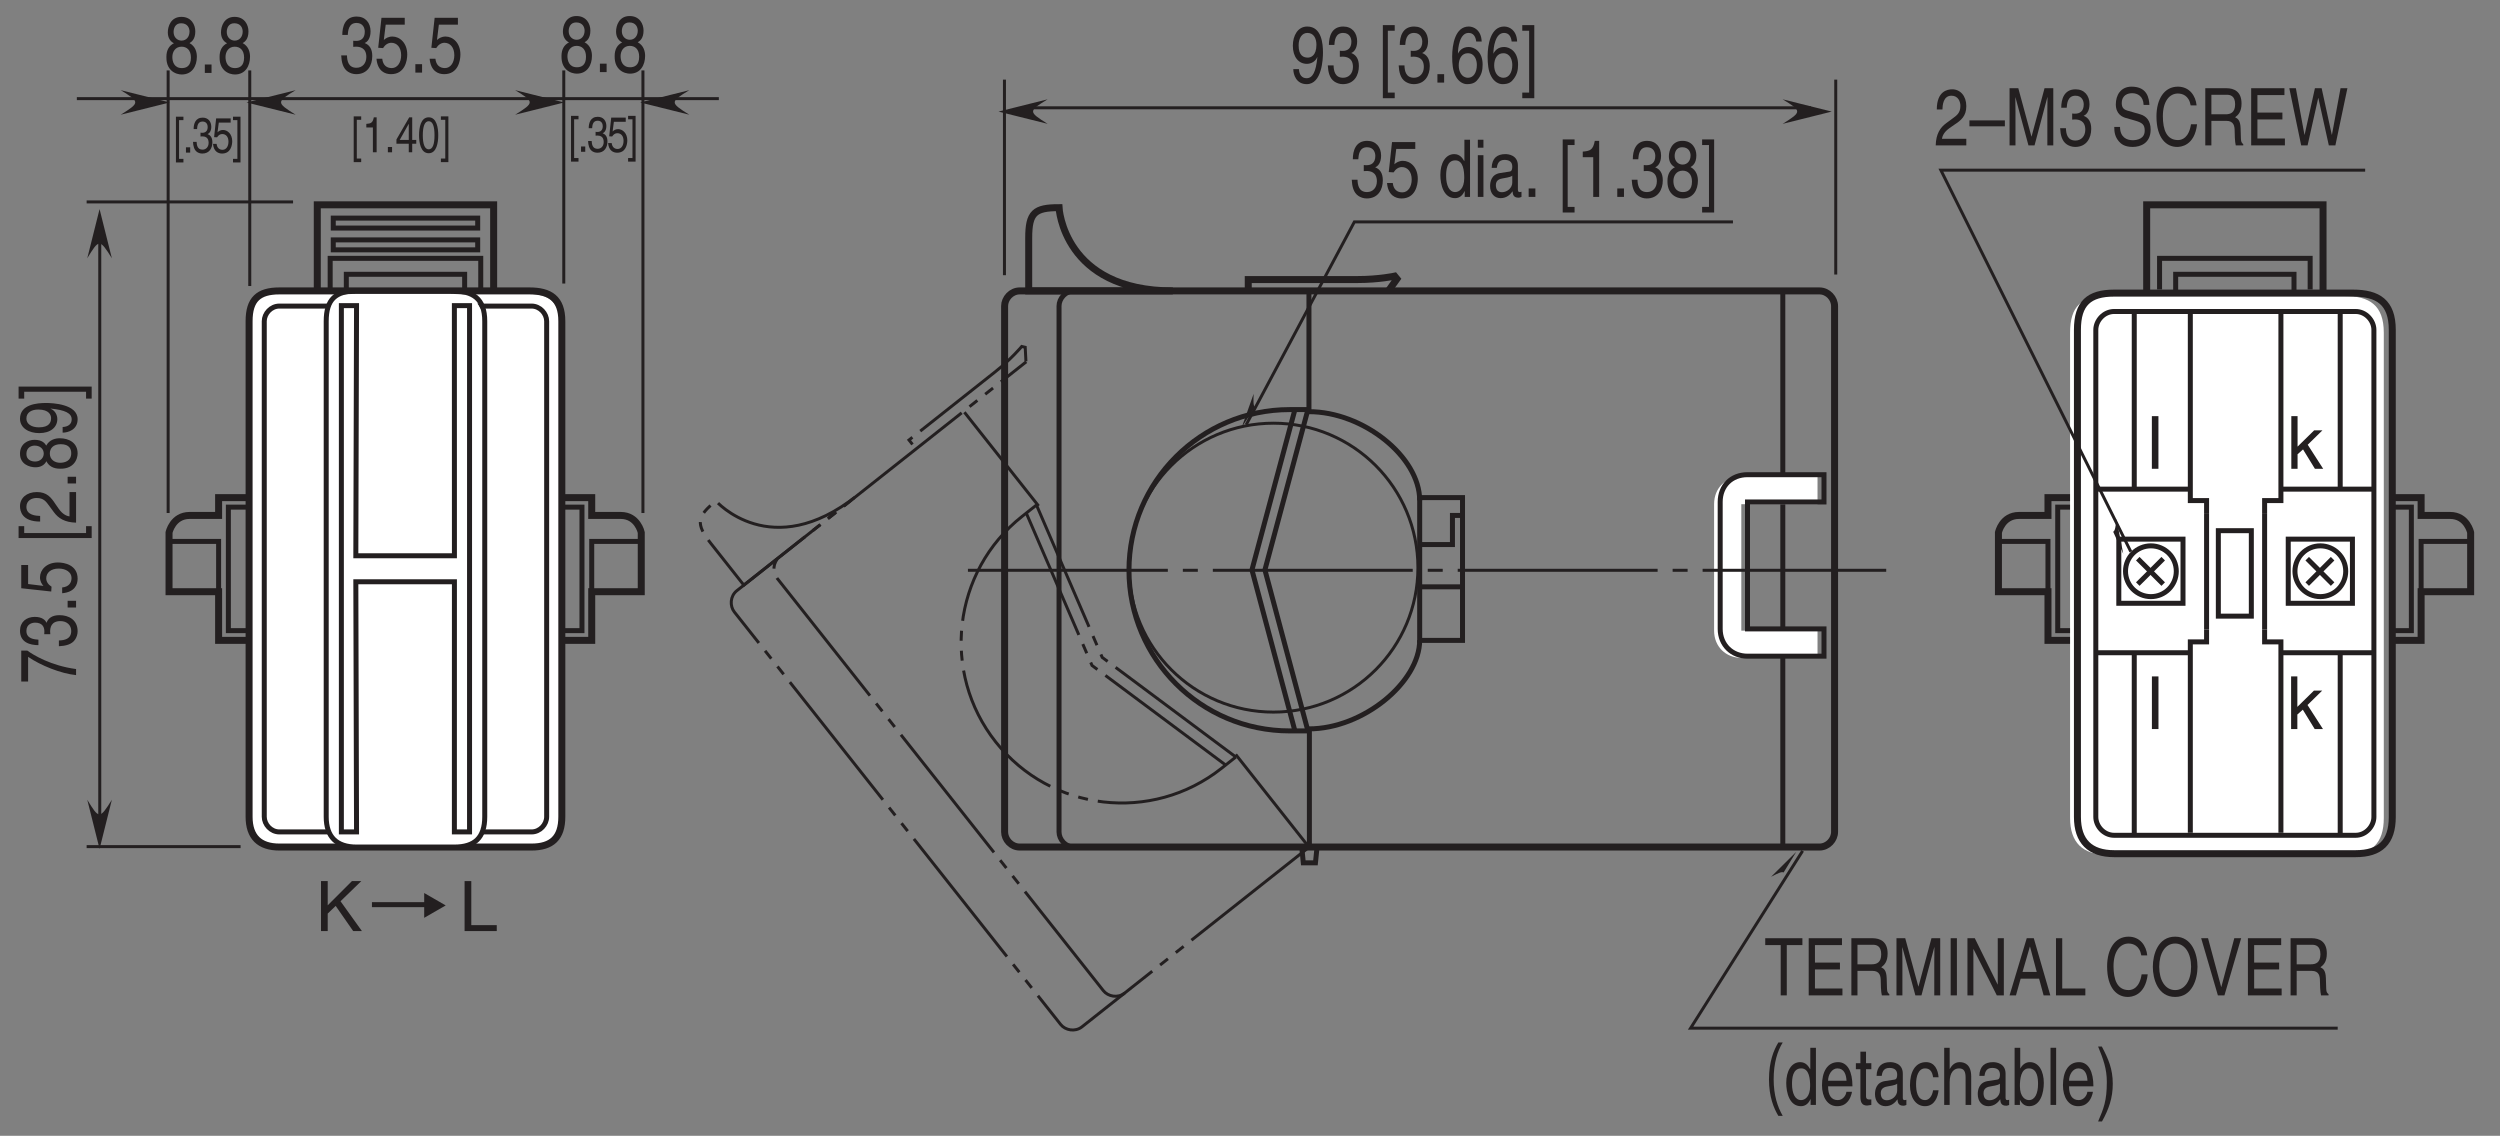 <?xml version="1.0" encoding="UTF-8"?>
<svg xmlns="http://www.w3.org/2000/svg" xmlns:xlink="http://www.w3.org/1999/xlink" width="250.11pt" height="113.63pt" viewBox="0 0 250.11 113.63" version="1.2">
<rect x="0" y="0" width="250.11" height="113.63" fill="#808080" stroke="none"/>
<defs>
<g>
<symbol overflow="visible" id="glyph0-0">
<path style="stroke:none;" d="M 0 0 L 3.188 0 L 3.188 -5.578 L 0 -5.578 Z M 1.594 -3.141 L 0.516 -5.172 L 2.672 -5.172 Z M 1.781 -2.781 L 2.875 -4.828 L 2.875 -0.75 Z M 0.516 -0.391 L 1.594 -2.438 L 2.672 -0.391 Z M 0.312 -4.828 L 1.406 -2.781 L 0.312 -0.75 Z M 0.312 -4.828 "/>
</symbol>
<symbol overflow="visible" id="glyph0-1">
<path style="stroke:none;" d="M 1.422 -2.578 C 1.516 -2.578 1.594 -2.594 1.688 -2.594 C 2.062 -2.594 2.734 -2.5 2.734 -1.562 C 2.734 -0.922 2.328 -0.484 1.75 -0.484 C 0.922 -0.484 0.812 -1.188 0.797 -1.719 L 0.219 -1.719 C 0.25 -1.062 0.391 -0.422 0.891 -0.094 C 1.109 0.047 1.391 0.156 1.719 0.156 C 2.859 0.156 3.328 -0.734 3.328 -1.656 C 3.328 -2.406 3.016 -2.781 2.578 -2.953 L 2.578 -2.969 C 2.828 -3.062 3.156 -3.406 3.156 -4.125 C 3.156 -4.984 2.641 -5.609 1.766 -5.609 C 0.594 -5.609 0.328 -4.594 0.328 -3.766 L 0.875 -3.766 C 0.906 -4.156 0.953 -4.969 1.75 -4.969 C 2.422 -4.969 2.578 -4.422 2.578 -4.094 C 2.578 -3.391 2.156 -3.172 1.719 -3.172 C 1.625 -3.172 1.531 -3.172 1.422 -3.188 Z M 1.422 -2.578 "/>
</symbol>
<symbol overflow="visible" id="glyph0-2">
<path style="stroke:none;" d="M 1.125 -4.797 L 3.031 -4.797 L 3.031 -5.484 L 0.703 -5.484 L 0.375 -2.484 L 0.859 -2.453 C 1.062 -2.781 1.359 -2.984 1.688 -2.984 C 2.234 -2.984 2.672 -2.547 2.672 -1.734 C 2.672 -1.031 2.312 -0.453 1.734 -0.453 C 1.234 -0.453 0.844 -0.734 0.781 -1.391 L 0.203 -1.391 C 0.312 -0.141 1.062 0.156 1.656 0.156 C 3.047 0.156 3.281 -1.188 3.281 -1.812 C 3.281 -2.969 2.531 -3.609 1.797 -3.609 C 1.406 -3.609 1.125 -3.438 0.938 -3.266 Z M 1.125 -4.797 "/>
</symbol>
<symbol overflow="visible" id="glyph0-3">
<path style="stroke:none;" d=""/>
</symbol>
<symbol overflow="visible" id="glyph0-4">
<path style="stroke:none;" d="M 3.188 -5.719 L 2.625 -5.719 L 2.625 -3.641 L 2.609 -3.578 C 2.469 -3.812 2.219 -4.281 1.609 -4.281 C 0.734 -4.281 0.219 -3.375 0.219 -2.203 C 0.219 -1.219 0.547 0.125 1.688 0.125 C 2.016 0.125 2.391 -0.016 2.641 -0.578 L 2.656 -0.578 L 2.656 0 L 3.188 0 Z M 0.797 -2.094 C 0.797 -2.625 0.844 -3.656 1.719 -3.656 C 2.531 -3.656 2.609 -2.562 2.609 -1.891 C 2.609 -0.781 2.062 -0.484 1.703 -0.484 C 1.094 -0.484 0.797 -1.172 0.797 -2.094 Z M 0.797 -2.094 "/>
</symbol>
<symbol overflow="visible" id="glyph0-5">
<path style="stroke:none;" d="M 0.984 -4.172 L 0.422 -4.172 L 0.422 0 L 0.984 0 Z M 0.984 -4.922 L 0.984 -5.719 L 0.422 -5.719 L 0.422 -4.922 Z M 0.984 -4.922 "/>
</symbol>
<symbol overflow="visible" id="glyph0-6">
<path style="stroke:none;" d="M 0.906 -2.906 C 0.953 -3.219 1.047 -3.703 1.672 -3.703 C 2.203 -3.703 2.453 -3.469 2.453 -3.031 C 2.453 -2.609 2.297 -2.547 2.172 -2.531 L 1.25 -2.391 C 0.312 -2.25 0.234 -1.438 0.234 -1.078 C 0.234 -0.359 0.656 0.125 1.281 0.125 C 1.922 0.125 2.266 -0.266 2.484 -0.562 C 2.5 -0.234 2.578 0.078 3.078 0.078 C 3.203 0.078 3.281 0.031 3.375 0 L 3.375 -0.516 C 3.312 -0.5 3.25 -0.484 3.188 -0.484 C 3.078 -0.484 3.016 -0.547 3.016 -0.719 L 3.016 -3.125 C 3.016 -4.188 2.047 -4.281 1.766 -4.281 C 0.953 -4.281 0.422 -3.891 0.391 -2.906 Z M 2.453 -1.438 C 2.453 -0.891 1.938 -0.469 1.422 -0.469 C 1 -0.469 0.812 -0.734 0.812 -1.188 C 0.812 -1.719 1.25 -1.812 1.531 -1.859 C 2.219 -1.969 2.359 -2.047 2.453 -2.125 Z M 2.453 -1.438 "/>
</symbol>
<symbol overflow="visible" id="glyph0-7">
<path style="stroke:none;" d="M 1.219 -0.844 L 0.547 -0.844 L 0.547 0 L 1.219 0 Z M 1.219 -0.844 "/>
</symbol>
<symbol overflow="visible" id="glyph0-8">
<path style="stroke:none;" d="M 0.906 -5.188 L 1.594 -5.188 L 1.594 -5.75 L 0.406 -5.75 L 0.406 1.562 L 1.594 1.562 L 1.594 1 L 0.906 1 Z M 0.906 -5.188 "/>
</symbol>
<symbol overflow="visible" id="glyph0-9">
<path style="stroke:none;" d="M 2.281 -5.609 L 1.844 -5.609 C 1.672 -4.688 1.375 -4.594 0.641 -4.531 L 0.641 -3.969 L 1.688 -3.969 L 1.688 0 L 2.281 0 Z M 2.281 -5.609 "/>
</symbol>
<symbol overflow="visible" id="glyph0-10">
<path style="stroke:none;" d="M 3.141 -4.156 C 3.141 -4.812 2.75 -5.609 1.75 -5.609 C 0.688 -5.609 0.391 -4.641 0.391 -4.062 C 0.391 -3.531 0.625 -3.156 1 -2.969 C 0.531 -2.734 0.25 -2.297 0.25 -1.609 C 0.25 -1.344 0.25 -0.734 0.703 -0.281 C 1.062 0.078 1.531 0.156 1.781 0.156 C 2.844 0.156 3.297 -0.719 3.297 -1.625 C 3.297 -2.047 3.172 -2.656 2.562 -2.984 C 2.766 -3.109 3.141 -3.359 3.141 -4.156 Z M 1.766 -2.625 C 2.281 -2.625 2.703 -2.297 2.703 -1.531 C 2.703 -0.656 2.203 -0.484 1.797 -0.484 C 1.016 -0.484 0.844 -1.141 0.844 -1.594 C 0.844 -2.109 1.141 -2.625 1.766 -2.625 Z M 1.766 -3.234 C 1.344 -3.234 0.969 -3.562 0.969 -4.094 C 0.969 -4.453 1.125 -4.969 1.719 -4.969 C 2.375 -4.969 2.562 -4.484 2.562 -4.141 C 2.562 -3.625 2.25 -3.234 1.766 -3.234 Z M 1.766 -3.234 "/>
</symbol>
<symbol overflow="visible" id="glyph0-11">
<path style="stroke:none;" d="M 0.859 1 L 0.172 1 L 0.172 1.562 L 1.375 1.562 L 1.375 -5.75 L 0.172 -5.75 L 0.172 -5.188 L 0.859 -5.188 Z M 0.859 1 "/>
</symbol>
<symbol overflow="visible" id="glyph0-12">
<path style="stroke:none;" d="M 0.844 -3.594 C 0.859 -3.984 0.906 -4.969 1.75 -4.969 C 2.406 -4.969 2.641 -4.406 2.641 -3.953 C 2.641 -3.234 2.281 -3 1.812 -2.656 L 1.219 -2.219 C 0.625 -1.781 0.203 -1.156 0.172 0 L 3.234 0 L 3.234 -0.656 L 0.797 -0.656 C 0.828 -0.875 0.953 -1.312 1.562 -1.734 L 2.031 -2.062 C 2.703 -2.5 3.234 -2.922 3.234 -3.922 C 3.234 -4.969 2.609 -5.609 1.828 -5.609 C 1.344 -5.609 0.281 -5.422 0.281 -3.594 Z M 0.844 -3.594 "/>
</symbol>
<symbol overflow="visible" id="glyph0-13">
<path style="stroke:none;" d="M 3.547 -2.5 L 0 -2.5 L 0 -1.906 L 3.547 -1.906 Z M 3.547 -2.5 "/>
</symbol>
<symbol overflow="visible" id="glyph0-14">
<path style="stroke:none;" d="M 4.844 0 L 4.844 -5.719 L 3.969 -5.719 L 2.672 -0.891 L 2.656 -0.891 L 1.344 -5.719 L 0.469 -5.719 L 0.469 0 L 1.062 0 L 1.062 -3.375 C 1.062 -3.547 1.047 -4.266 1.047 -4.797 L 1.062 -4.797 L 2.359 0 L 2.969 0 L 4.25 -4.812 L 4.266 -4.812 C 4.266 -4.266 4.25 -3.547 4.25 -3.375 L 4.25 0 Z M 4.844 0 "/>
</symbol>
<symbol overflow="visible" id="glyph0-15">
<path style="stroke:none;" d="M 3.828 -4.047 C 3.797 -4.672 3.641 -5.875 2.047 -5.875 C 0.938 -5.875 0.469 -5 0.469 -4.109 C 0.469 -3.109 1.141 -2.844 1.438 -2.75 L 2.375 -2.484 C 3.125 -2.266 3.359 -2.078 3.359 -1.469 C 3.359 -0.656 2.594 -0.516 2.156 -0.516 C 1.562 -0.516 0.891 -0.812 0.891 -1.844 L 0.312 -1.844 C 0.312 -1.312 0.391 -0.844 0.781 -0.391 C 0.984 -0.172 1.312 0.156 2.156 0.156 C 2.938 0.156 3.953 -0.219 3.953 -1.578 C 3.953 -2.484 3.5 -2.938 2.906 -3.109 L 1.609 -3.484 C 1.344 -3.562 1.062 -3.719 1.062 -4.203 C 1.062 -5.078 1.719 -5.219 2.109 -5.219 C 2.625 -5.219 3.219 -4.938 3.25 -4.047 Z M 3.828 -4.047 "/>
</symbol>
<symbol overflow="visible" id="glyph0-16">
<path style="stroke:none;" d="M 4.297 -4 C 4.203 -4.953 3.594 -5.875 2.422 -5.875 C 1.078 -5.875 0.281 -4.656 0.281 -2.891 C 0.281 -0.688 1.297 0.156 2.344 0.156 C 2.688 0.156 4.094 0.062 4.344 -2.109 L 3.734 -2.109 C 3.531 -0.766 2.844 -0.531 2.438 -0.531 C 1.297 -0.531 0.922 -1.562 0.922 -2.922 C 0.922 -4.422 1.594 -5.188 2.422 -5.188 C 2.859 -5.188 3.531 -5 3.703 -4 Z M 4.297 -4 "/>
</symbol>
<symbol overflow="visible" id="glyph0-17">
<path style="stroke:none;" d="M 1.172 -2.453 L 2.672 -2.453 C 3.422 -2.453 3.5 -1.906 3.5 -1.438 C 3.5 -1.219 3.516 -0.344 3.609 0 L 4.359 0 L 4.359 -0.125 C 4.172 -0.266 4.141 -0.375 4.125 -0.703 L 4.094 -1.734 C 4.062 -2.531 3.812 -2.672 3.547 -2.812 C 3.844 -3.031 4.188 -3.344 4.188 -4.188 C 4.188 -5.391 3.438 -5.719 2.672 -5.719 L 0.562 -5.719 L 0.562 0 L 1.172 0 Z M 1.172 -5.062 L 2.719 -5.062 C 3.031 -5.062 3.547 -4.984 3.547 -4.109 C 3.547 -3.266 3.062 -3.109 2.609 -3.109 L 1.172 -3.109 Z M 1.172 -5.062 "/>
</symbol>
<symbol overflow="visible" id="glyph0-18">
<path style="stroke:none;" d="M 3.922 -0.688 L 1.172 -0.688 L 1.172 -2.594 L 3.672 -2.594 L 3.672 -3.281 L 1.172 -3.281 L 1.172 -5.031 L 3.875 -5.031 L 3.875 -5.719 L 0.547 -5.719 L 0.547 0 L 3.922 0 Z M 3.922 -0.688 "/>
</symbol>
<symbol overflow="visible" id="glyph0-19">
<path style="stroke:none;" d="M 3 -4.734 L 3.016 -4.734 L 4.062 0 L 4.719 0 L 5.922 -5.719 L 5.234 -5.719 L 4.375 -1.062 L 4.359 -1.062 L 3.344 -5.719 L 2.672 -5.719 L 1.641 -1.062 L 1.625 -1.062 L 0.766 -5.719 L 0.109 -5.719 L 1.297 0 L 1.938 0 Z M 3 -4.734 "/>
</symbol>
<symbol overflow="visible" id="glyph0-20">
<path style="stroke:none;" d="M 1.672 -1.875 C 2.094 -1.875 2.531 -2.109 2.703 -2.547 L 2.719 -2.531 C 2.578 -1.078 2.25 -0.438 1.641 -0.438 C 1.172 -0.438 0.906 -0.781 0.875 -1.344 L 0.312 -1.344 C 0.312 -0.812 0.594 0.156 1.656 0.156 C 3.188 0.156 3.281 -2.406 3.281 -3 C 3.281 -3.906 3.141 -5.609 1.703 -5.609 C 0.766 -5.609 0.266 -4.703 0.266 -3.688 C 0.266 -2.562 0.844 -1.875 1.672 -1.875 Z M 1.766 -2.5 C 1.391 -2.5 0.844 -2.641 0.844 -3.719 C 0.844 -4.469 1.188 -4.969 1.719 -4.969 C 2.359 -4.969 2.625 -4.422 2.625 -3.781 C 2.625 -2.672 2.047 -2.5 1.766 -2.5 Z M 1.766 -2.5 "/>
</symbol>
<symbol overflow="visible" id="glyph0-21">
<path style="stroke:none;" d="M 3.203 -4.109 C 3.156 -5.25 2.422 -5.609 1.906 -5.609 C 0.562 -5.609 0.25 -3.828 0.25 -2.609 C 0.25 -1.875 0.312 -1.188 0.594 -0.656 C 0.906 -0.047 1.391 0.156 1.734 0.156 C 2.375 0.156 2.641 -0.062 2.875 -0.391 C 3.188 -0.812 3.297 -1.219 3.297 -1.797 C 3.297 -3.125 2.453 -3.562 1.906 -3.562 C 1.281 -3.562 0.969 -3.188 0.828 -2.891 L 0.828 -2.906 C 0.828 -3.484 1 -4.969 1.891 -4.969 C 2.375 -4.969 2.594 -4.609 2.656 -4.109 Z M 0.906 -1.719 C 0.906 -2.375 1.203 -2.938 1.812 -2.938 C 2.516 -2.938 2.719 -2.25 2.719 -1.766 C 2.719 -1 2.375 -0.484 1.844 -0.484 C 1.188 -0.484 0.906 -1.125 0.906 -1.719 Z M 0.906 -1.719 "/>
</symbol>
<symbol overflow="visible" id="glyph0-22">
<path style="stroke:none;" d="M 0.094 -5.031 L 1.641 -5.031 L 1.641 0 L 2.25 0 L 2.25 -5.031 L 3.812 -5.031 L 3.812 -5.719 L 0.094 -5.719 Z M 0.094 -5.031 "/>
</symbol>
<symbol overflow="visible" id="glyph0-23">
<path style="stroke:none;" d="M 1.203 -5.719 L 0.578 -5.719 L 0.578 0 L 1.203 0 Z M 1.203 -5.719 "/>
</symbol>
<symbol overflow="visible" id="glyph0-24">
<path style="stroke:none;" d="M 3.516 -1.094 L 3.5 -1.094 L 1.219 -5.719 L 0.484 -5.719 L 0.484 0 L 1.078 0 L 1.078 -4.625 L 1.094 -4.625 L 3.422 0 L 4.125 0 L 4.125 -5.719 L 3.516 -5.719 Z M 3.516 -1.094 "/>
</symbol>
<symbol overflow="visible" id="glyph0-25">
<path style="stroke:none;" d="M 3.047 -1.672 L 3.5 0 L 4.172 0 L 2.516 -5.719 L 1.812 -5.719 L 0.094 0 L 0.734 0 L 1.203 -1.672 Z M 1.391 -2.344 L 2.125 -4.875 L 2.141 -4.875 L 2.812 -2.344 Z M 1.391 -2.344 "/>
</symbol>
<symbol overflow="visible" id="glyph0-26">
<path style="stroke:none;" d="M 1.109 -5.719 L 0.484 -5.719 L 0.484 0 L 3.422 0 L 3.422 -0.688 L 1.109 -0.688 Z M 1.109 -5.719 "/>
</symbol>
<symbol overflow="visible" id="glyph0-27">
<path style="stroke:none;" d="M 4.078 -2.859 C 4.078 -1.516 3.469 -0.531 2.484 -0.531 C 1.484 -0.531 0.891 -1.516 0.891 -2.859 C 0.891 -4.203 1.484 -5.188 2.484 -5.188 C 3.469 -5.188 4.078 -4.203 4.078 -2.859 Z M 4.719 -2.859 C 4.719 -4.094 4.188 -5.875 2.484 -5.875 C 0.766 -5.875 0.25 -4.094 0.25 -2.859 C 0.25 -1.625 0.766 0.156 2.484 0.156 C 4.188 0.156 4.719 -1.625 4.719 -2.859 Z M 4.719 -2.859 "/>
</symbol>
<symbol overflow="visible" id="glyph0-28">
<path style="stroke:none;" d="M 2.141 -0.844 L 2.125 -0.844 L 0.812 -5.719 L 0.125 -5.719 L 1.797 0 L 2.453 0 L 4.125 -5.719 L 3.438 -5.719 Z M 2.141 -0.844 "/>
</symbol>
<symbol overflow="visible" id="glyph0-29">
<path style="stroke:none;" d="M 2.688 -1.312 C 2.672 -1 2.359 -0.484 1.828 -0.484 C 1.172 -0.484 0.859 -0.984 0.859 -1.859 L 3.297 -1.859 C 3.297 -3.328 2.812 -4.281 1.859 -4.281 C 0.75 -4.281 0.25 -3.266 0.25 -1.969 C 0.25 -0.766 0.812 0.125 1.75 0.125 C 2.281 0.125 2.5 -0.047 2.656 -0.172 C 3.078 -0.516 3.219 -1.109 3.25 -1.312 Z M 0.859 -2.422 C 0.859 -3.062 1.266 -3.656 1.781 -3.656 C 2.453 -3.656 2.672 -3.062 2.703 -2.422 Z M 0.859 -2.422 "/>
</symbol>
<symbol overflow="visible" id="glyph0-30">
<path style="stroke:none;" d="M 1.641 -3.578 L 1.641 -4.172 L 1.109 -4.172 L 1.109 -5.328 L 0.547 -5.328 L 0.547 -4.172 L 0.094 -4.172 L 0.094 -3.578 L 0.547 -3.578 L 0.547 -0.844 C 0.547 -0.328 0.656 0.062 1.219 0.062 C 1.281 0.062 1.438 0.031 1.641 0 L 1.641 -0.547 L 1.438 -0.547 C 1.328 -0.547 1.109 -0.547 1.109 -0.875 L 1.109 -3.578 Z M 1.641 -3.578 "/>
</symbol>
<symbol overflow="visible" id="glyph0-31">
<path style="stroke:none;" d="M 3.047 -2.766 C 3 -3.484 2.672 -4.281 1.797 -4.281 C 0.688 -4.281 0.188 -3.266 0.188 -1.969 C 0.188 -0.766 0.75 0.125 1.688 0.125 C 2.656 0.125 2.984 -0.812 3.047 -1.469 L 2.5 -1.469 C 2.406 -0.844 2.078 -0.484 1.703 -0.484 C 0.938 -0.484 0.797 -1.375 0.797 -2.094 C 0.797 -2.828 1.016 -3.656 1.703 -3.656 C 2.188 -3.656 2.422 -3.328 2.5 -2.766 Z M 3.047 -2.766 "/>
</symbol>
<symbol overflow="visible" id="glyph0-32">
<path style="stroke:none;" d="M 3.125 -2.844 C 3.125 -4.031 2.484 -4.281 1.969 -4.281 C 1.422 -4.281 1.141 -3.875 0.984 -3.609 L 0.969 -3.609 L 0.969 -5.719 L 0.422 -5.719 L 0.422 0 L 0.969 0 L 0.969 -2.266 C 0.969 -3.328 1.453 -3.656 1.906 -3.656 C 2.438 -3.656 2.562 -3.297 2.562 -2.719 L 2.562 0 L 3.125 0 Z M 3.125 -2.844 "/>
</symbol>
<symbol overflow="visible" id="glyph0-33">
<path style="stroke:none;" d="M 0.906 0 L 0.906 -0.516 C 1.031 -0.281 1.266 0.125 1.828 0.125 C 2.969 0.125 3.297 -1.219 3.297 -2.203 C 3.297 -3.375 2.797 -4.281 1.906 -4.281 C 1.516 -4.281 1.188 -4.078 0.938 -3.641 L 0.938 -5.719 L 0.375 -5.719 L 0.375 0 Z M 2.719 -2.094 C 2.719 -1.172 2.422 -0.484 1.812 -0.484 C 1.453 -0.484 0.906 -0.781 0.906 -1.891 C 0.906 -2.562 1 -3.656 1.797 -3.656 C 2.672 -3.656 2.719 -2.625 2.719 -2.094 Z M 2.719 -2.094 "/>
</symbol>
<symbol overflow="visible" id="glyph0-34">
<path style="stroke:none;" d="M 0.984 -5.719 L 0.422 -5.719 L 0.422 0 L 0.984 0 Z M 0.984 -5.719 "/>
</symbol>
<symbol overflow="visible" id="glyph0-35">
<path style="stroke:none;" d="M 0.609 1.656 C 1.297 0.422 1.688 -0.703 1.688 -2.109 C 1.688 -3.609 1.25 -4.594 0.594 -5.844 L 0.219 -5.844 C 0.734 -4.594 1.094 -3.625 1.094 -2.297 C 1.094 -0.391 0.766 0.375 0.219 1.656 Z M 0.609 1.656 "/>
</symbol>
<symbol overflow="visible" id="glyph1-0">
<path style="stroke:none;" d="M 0 0 L 3.672 0 L 3.672 -5.141 L 0 -5.141 Z M 1.844 -2.906 L 0.594 -4.781 L 3.078 -4.781 Z M 2.062 -2.578 L 3.312 -4.438 L 3.312 -0.703 Z M 0.594 -0.375 L 1.844 -2.234 L 3.078 -0.375 Z M 0.375 -4.438 L 1.609 -2.578 L 0.375 -0.703 Z M 0.375 -4.438 "/>
</symbol>
<symbol overflow="visible" id="glyph1-1">
<path style="stroke:none;" d="M 2.125 -2.406 L 3.594 -3.844 L 2.766 -3.844 L 1.109 -2.219 L 1.109 -5.266 L 0.484 -5.266 L 0.484 0 L 1.109 0 L 1.109 -1.453 L 1.656 -1.938 L 2.844 0 L 3.672 0 Z M 2.125 -2.406 "/>
</symbol>
<symbol overflow="visible" id="glyph1-2">
<path style="stroke:none;" d="M 1.141 -5.266 L 0.484 -5.266 L 0.484 0 L 1.141 0 Z M 1.141 -5.266 "/>
</symbol>
<symbol overflow="visible" id="glyph2-0">
<path style="stroke:none;" d="M 0 0 L 3.484 0 L 3.484 -4.875 L 0 -4.875 Z M 1.734 -2.75 L 0.562 -4.531 L 2.922 -4.531 Z M 1.953 -2.438 L 3.141 -4.219 L 3.141 -0.656 Z M 0.562 -0.344 L 1.734 -2.125 L 2.922 -0.344 Z M 0.344 -4.219 L 1.531 -2.438 L 0.344 -0.656 Z M 0.344 -4.219 "/>
</symbol>
<symbol overflow="visible" id="glyph2-1">
<path style="stroke:none;" d="M 1.203 -1.75 L 2 -2.516 L 3.75 0 L 4.625 0 L 2.484 -2.984 L 4.562 -5 L 3.625 -5 L 1.203 -2.578 L 1.203 -5 L 0.531 -5 L 0.531 0 L 1.203 0 Z M 1.203 -1.75 "/>
</symbol>
<symbol overflow="visible" id="glyph2-2">
<path style="stroke:none;" d="M 1.203 -5 L 0.531 -5 L 0.531 0 L 3.75 0 L 3.75 -0.594 L 1.203 -0.594 Z M 1.203 -5 "/>
</symbol>
<symbol overflow="visible" id="glyph3-0">
<path style="stroke:none;" d="M 0 0 L 0 -3.188 L -5.578 -3.188 L -5.578 0 Z M -3.141 -1.594 L -5.172 -0.516 L -5.172 -2.672 Z M -2.781 -1.781 L -4.828 -2.875 L -0.75 -2.875 Z M -0.391 -0.516 L -2.438 -1.594 L -0.391 -2.672 Z M -4.828 -0.312 L -2.781 -1.406 L -0.75 -0.312 Z M -4.828 -0.312 "/>
</symbol>
<symbol overflow="visible" id="glyph3-1">
<path style="stroke:none;" d="M -4.797 -0.234 L -4.797 -2.703 C -3.547 -1.844 -1.531 -1.031 0 -0.875 L 0 -1.484 C -2.5 -1.812 -4.281 -2.891 -4.875 -3.328 L -5.484 -3.328 L -5.484 -0.234 Z M -4.797 -0.234 "/>
</symbol>
<symbol overflow="visible" id="glyph3-2">
<path style="stroke:none;" d="M -2.578 -1.422 C -2.578 -1.516 -2.594 -1.594 -2.594 -1.688 C -2.594 -2.062 -2.5 -2.734 -1.562 -2.734 C -0.922 -2.734 -0.484 -2.328 -0.484 -1.75 C -0.484 -0.922 -1.188 -0.812 -1.719 -0.797 L -1.719 -0.219 C -1.062 -0.25 -0.422 -0.391 -0.094 -0.891 C 0.047 -1.109 0.156 -1.391 0.156 -1.719 C 0.156 -2.859 -0.734 -3.328 -1.656 -3.328 C -2.406 -3.328 -2.781 -3.016 -2.953 -2.578 L -2.969 -2.578 C -3.062 -2.828 -3.406 -3.156 -4.125 -3.156 C -4.984 -3.156 -5.609 -2.641 -5.609 -1.766 C -5.609 -0.594 -4.594 -0.328 -3.766 -0.328 L -3.766 -0.875 C -4.156 -0.906 -4.969 -0.953 -4.969 -1.75 C -4.969 -2.422 -4.422 -2.578 -4.094 -2.578 C -3.391 -2.578 -3.172 -2.156 -3.172 -1.719 C -3.172 -1.625 -3.172 -1.531 -3.188 -1.422 Z M -2.578 -1.422 "/>
</symbol>
<symbol overflow="visible" id="glyph3-3">
<path style="stroke:none;" d="M -0.844 -1.219 L -0.844 -0.547 L 0 -0.547 L 0 -1.219 Z M -0.844 -1.219 "/>
</symbol>
<symbol overflow="visible" id="glyph3-4">
<path style="stroke:none;" d="M -4.797 -1.125 L -4.797 -3.031 L -5.484 -3.031 L -5.484 -0.703 L -2.484 -0.375 L -2.453 -0.859 C -2.781 -1.062 -2.984 -1.359 -2.984 -1.688 C -2.984 -2.234 -2.547 -2.672 -1.734 -2.672 C -1.031 -2.672 -0.453 -2.312 -0.453 -1.734 C -0.453 -1.234 -0.734 -0.844 -1.391 -0.781 L -1.391 -0.203 C -0.141 -0.312 0.156 -1.062 0.156 -1.656 C 0.156 -3.047 -1.188 -3.281 -1.812 -3.281 C -2.969 -3.281 -3.609 -2.531 -3.609 -1.797 C -3.609 -1.406 -3.438 -1.125 -3.266 -0.938 Z M -4.797 -1.125 "/>
</symbol>
<symbol overflow="visible" id="glyph3-5">
<path style="stroke:none;" d=""/>
</symbol>
<symbol overflow="visible" id="glyph3-6">
<path style="stroke:none;" d="M -5.188 -0.906 L -5.188 -1.594 L -5.75 -1.594 L -5.75 -0.406 L 1.562 -0.406 L 1.562 -1.594 L 1 -1.594 L 1 -0.906 Z M -5.188 -0.906 "/>
</symbol>
<symbol overflow="visible" id="glyph3-7">
<path style="stroke:none;" d="M -3.594 -0.844 C -3.984 -0.859 -4.969 -0.906 -4.969 -1.75 C -4.969 -2.406 -4.406 -2.641 -3.953 -2.641 C -3.234 -2.641 -3 -2.281 -2.656 -1.812 L -2.219 -1.219 C -1.781 -0.625 -1.156 -0.203 0 -0.172 L 0 -3.234 L -0.656 -3.234 L -0.656 -0.797 C -0.875 -0.828 -1.312 -0.953 -1.734 -1.562 L -2.062 -2.031 C -2.5 -2.703 -2.922 -3.234 -3.922 -3.234 C -4.969 -3.234 -5.609 -2.609 -5.609 -1.828 C -5.609 -1.344 -5.422 -0.281 -3.594 -0.281 Z M -3.594 -0.844 "/>
</symbol>
<symbol overflow="visible" id="glyph3-8">
<path style="stroke:none;" d="M -4.156 -3.141 C -4.812 -3.141 -5.609 -2.75 -5.609 -1.75 C -5.609 -0.688 -4.641 -0.391 -4.062 -0.391 C -3.531 -0.391 -3.156 -0.625 -2.969 -1 C -2.734 -0.531 -2.297 -0.25 -1.609 -0.25 C -1.344 -0.25 -0.734 -0.25 -0.281 -0.703 C 0.078 -1.062 0.156 -1.531 0.156 -1.781 C 0.156 -2.844 -0.719 -3.297 -1.625 -3.297 C -2.047 -3.297 -2.656 -3.172 -2.984 -2.562 C -3.109 -2.766 -3.359 -3.141 -4.156 -3.141 Z M -2.625 -1.766 C -2.625 -2.281 -2.297 -2.703 -1.531 -2.703 C -0.656 -2.703 -0.484 -2.203 -0.484 -1.797 C -0.484 -1.016 -1.141 -0.844 -1.594 -0.844 C -2.109 -0.844 -2.625 -1.141 -2.625 -1.766 Z M -3.234 -1.766 C -3.234 -1.344 -3.562 -0.969 -4.094 -0.969 C -4.453 -0.969 -4.969 -1.125 -4.969 -1.719 C -4.969 -2.375 -4.484 -2.562 -4.141 -2.562 C -3.625 -2.562 -3.234 -2.25 -3.234 -1.766 Z M -3.234 -1.766 "/>
</symbol>
<symbol overflow="visible" id="glyph3-9">
<path style="stroke:none;" d="M -1.875 -1.672 C -1.875 -2.094 -2.109 -2.531 -2.547 -2.703 L -2.531 -2.719 C -1.078 -2.578 -0.438 -2.25 -0.438 -1.641 C -0.438 -1.172 -0.781 -0.906 -1.344 -0.875 L -1.344 -0.312 C -0.812 -0.312 0.156 -0.594 0.156 -1.656 C 0.156 -3.188 -2.406 -3.281 -3 -3.281 C -3.906 -3.281 -5.609 -3.141 -5.609 -1.703 C -5.609 -0.766 -4.703 -0.266 -3.688 -0.266 C -2.562 -0.266 -1.875 -0.844 -1.875 -1.672 Z M -2.5 -1.766 C -2.5 -1.391 -2.641 -0.844 -3.719 -0.844 C -4.469 -0.844 -4.969 -1.188 -4.969 -1.719 C -4.969 -2.359 -4.422 -2.625 -3.781 -2.625 C -2.672 -2.625 -2.5 -2.047 -2.5 -1.766 Z M -2.5 -1.766 "/>
</symbol>
<symbol overflow="visible" id="glyph3-10">
<path style="stroke:none;" d="M 1 -0.859 L 1 -0.172 L 1.562 -0.172 L 1.562 -1.375 L -5.75 -1.375 L -5.75 -0.172 L -5.188 -0.172 L -5.188 -0.859 Z M 1 -0.859 "/>
</symbol>
<symbol overflow="visible" id="glyph4-0">
<path style="stroke:none;" d="M 0 0 L 2 0 L 2 -3.484 L 0 -3.484 Z M 1 -1.969 L 0.312 -3.234 L 1.672 -3.234 Z M 1.109 -1.75 L 1.797 -3.016 L 1.797 -0.469 Z M 0.312 -0.25 L 1 -1.516 L 1.672 -0.25 Z M 0.203 -3.016 L 0.875 -1.75 L 0.203 -0.469 Z M 0.203 -3.016 "/>
</symbol>
<symbol overflow="visible" id="glyph4-1">
<path style="stroke:none;" d="M 0.562 -3.25 L 1 -3.25 L 1 -3.594 L 0.25 -3.594 L 0.25 0.984 L 1 0.984 L 1 0.625 L 0.562 0.625 Z M 0.562 -3.25 "/>
</symbol>
<symbol overflow="visible" id="glyph4-2">
<path style="stroke:none;" d="M 1.438 -3.5 L 1.156 -3.5 C 1.047 -2.938 0.859 -2.875 0.406 -2.844 L 0.406 -2.484 L 1.062 -2.484 L 1.062 0 L 1.438 0 Z M 1.438 -3.5 "/>
</symbol>
<symbol overflow="visible" id="glyph4-3">
<path style="stroke:none;" d="M 0.766 -0.531 L 0.344 -0.531 L 0.344 0 L 0.766 0 Z M 0.766 -0.531 "/>
</symbol>
<symbol overflow="visible" id="glyph4-4">
<path style="stroke:none;" d="M 2.078 -0.859 L 2.078 -1.234 L 1.672 -1.234 L 1.672 -3.5 L 1.375 -3.5 L 0.094 -1.281 L 0.094 -0.859 L 1.328 -0.859 L 1.328 0 L 1.672 0 L 1.672 -0.859 Z M 1.312 -2.828 L 1.328 -2.828 L 1.328 -1.234 L 0.422 -1.234 Z M 1.312 -2.828 "/>
</symbol>
<symbol overflow="visible" id="glyph4-5">
<path style="stroke:none;" d="M 1.688 -1.703 C 1.688 -0.828 1.516 -0.297 1.109 -0.297 C 0.703 -0.297 0.516 -0.828 0.516 -1.703 C 0.516 -2.578 0.703 -3.109 1.109 -3.109 C 1.516 -3.109 1.688 -2.578 1.688 -1.703 Z M 2.062 -1.703 C 2.062 -2.438 1.906 -3.5 1.109 -3.5 C 0.297 -3.5 0.141 -2.438 0.141 -1.703 C 0.141 -0.984 0.297 0.094 1.109 0.094 C 1.906 0.094 2.062 -0.984 2.062 -1.703 Z M 2.062 -1.703 "/>
</symbol>
<symbol overflow="visible" id="glyph4-6">
<path style="stroke:none;" d="M 0.547 0.625 L 0.109 0.625 L 0.109 0.984 L 0.859 0.984 L 0.859 -3.594 L 0.109 -3.594 L 0.109 -3.25 L 0.547 -3.25 Z M 0.547 0.625 "/>
</symbol>
<symbol overflow="visible" id="glyph4-7">
<path style="stroke:none;" d="M 0.891 -1.609 C 0.938 -1.609 1 -1.625 1.047 -1.625 C 1.297 -1.625 1.703 -1.562 1.703 -0.984 C 1.703 -0.578 1.453 -0.297 1.094 -0.297 C 0.578 -0.297 0.516 -0.75 0.5 -1.078 L 0.141 -1.078 C 0.156 -0.672 0.25 -0.266 0.547 -0.062 C 0.688 0.031 0.859 0.094 1.078 0.094 C 1.781 0.094 2.078 -0.453 2.078 -1.031 C 2.078 -1.5 1.891 -1.734 1.609 -1.844 L 1.609 -1.859 C 1.766 -1.922 1.969 -2.141 1.969 -2.578 C 1.969 -3.109 1.656 -3.5 1.109 -3.5 C 0.375 -3.5 0.203 -2.875 0.203 -2.359 L 0.547 -2.359 C 0.562 -2.609 0.594 -3.109 1.094 -3.109 C 1.516 -3.109 1.609 -2.766 1.609 -2.562 C 1.609 -2.125 1.344 -1.984 1.078 -1.984 C 1.016 -1.984 0.953 -1.984 0.891 -2 Z M 0.891 -1.609 "/>
</symbol>
<symbol overflow="visible" id="glyph4-8">
<path style="stroke:none;" d="M 0.703 -3 L 1.891 -3 L 1.891 -3.422 L 0.438 -3.422 L 0.234 -1.547 L 0.531 -1.531 C 0.672 -1.75 0.844 -1.859 1.047 -1.859 C 1.406 -1.859 1.672 -1.594 1.672 -1.094 C 1.672 -0.641 1.453 -0.281 1.078 -0.281 C 0.766 -0.281 0.531 -0.469 0.484 -0.875 L 0.125 -0.875 C 0.188 -0.094 0.672 0.094 1.031 0.094 C 1.906 0.094 2.047 -0.75 2.047 -1.141 C 2.047 -1.859 1.578 -2.266 1.125 -2.266 C 0.875 -2.266 0.703 -2.156 0.578 -2.031 Z M 0.703 -3 "/>
</symbol>
<symbol overflow="visible" id="glyph5-0">
<path style="stroke:none;" d="M 0.641 0.953 L 5.734 0.953 L 5.734 -7.016 L 0.641 -7.016 Z M 3.188 -3.359 L 1.156 -6.609 L 5.219 -6.609 Z M 3.391 -3.031 L 5.422 -6.281 L 5.422 0.234 Z M 1.156 0.562 L 3.188 -2.703 L 5.219 0.562 Z M 0.953 -6.281 L 2.984 -3.031 L 0.953 0.234 Z M 0.953 -6.281 "/>
</symbol>
<symbol overflow="visible" id="glyph5-1">
<path style="stroke:none;" d="M 1.844 1.094 C 1.328 0.188 0.938 -0.953 0.938 -2.562 C 0.938 -4.203 1.312 -5.375 1.844 -6.25 L 1.406 -6.25 C 0.953 -5.5 0.469 -4.344 0.469 -2.562 C 0.469 -0.812 0.953 0.344 1.406 1.094 Z M 1.844 1.094 "/>
</symbol>
</g>
<clipPath id="clip1">
  <path d="M 234 46 L 249.223 46 L 249.223 69 L 234 69 Z M 234 46 "/>
</clipPath>
</defs>
<g id="surface1">
<path style="fill:none;stroke-width:7;stroke-linecap:butt;stroke-linejoin:miter;stroke:rgb(13.73%,12.16%,12.549%);stroke-opacity:1;stroke-miterlimit:4;" d="M 1005.048 826.231 C 1005.048 833.836 1011.595 841.402 1020.219 841.402 L 1820.204 841.402 C 1828.828 841.402 1835.375 833.836 1835.375 826.231 L 1835.375 300.147 C 1835.375 292.542 1828.828 285.015 1820.204 285.015 L 1020.219 285.015 C 1011.595 285.015 1005.048 292.542 1005.048 300.147 Z M 1005.048 826.231 " transform="matrix(0.1,0,0,-0.1,-0,113.244)"/>
<path style=" stroke:none;fill-rule:nonzero;fill:rgb(100%,100%,100%);fill-opacity:1;" d="M 24.832 32.426 C 24.832 30.238 25.781 29.402 27.855 29.402 L 52.773 29.402 C 54.82 29.402 56.008 30.148 56.008 32.426 L 56.008 81.824 C 56.008 83.926 55 84.844 52.984 84.844 L 27.855 84.844 C 25.871 84.844 24.832 83.836 24.832 81.824 L 24.832 32.426 "/>
<path style="fill:none;stroke-width:7;stroke-linecap:butt;stroke-linejoin:miter;stroke:rgb(13.73%,12.16%,12.549%);stroke-opacity:1;stroke-miterlimit:4;" d="M 249.204 811.06 C 249.204 833.013 258.73 841.402 279.546 841.402 L 529.612 841.402 C 550.154 841.402 562.071 833.915 562.071 811.06 L 562.071 315.318 C 562.071 294.227 551.957 285.015 531.729 285.015 L 279.546 285.015 C 259.632 285.015 249.204 295.129 249.204 315.318 Z M 249.204 811.06 " transform="matrix(0.1,0,0,-0.1,-0,113.244)"/>
<path style="fill:none;stroke-width:5;stroke-linecap:butt;stroke-linejoin:miter;stroke:rgb(13.73%,12.16%,12.549%);stroke-opacity:1;stroke-miterlimit:4;" d="M 264.375 811.06 C 264.375 818.626 270.922 826.231 279.546 826.231 L 531.729 826.231 C 540.353 826.231 546.9 818.626 546.9 811.06 L 546.9 315.318 C 546.9 307.713 540.353 300.147 531.729 300.147 L 279.546 300.147 C 270.922 300.147 264.375 307.713 264.375 315.318 Z M 264.375 811.06 " transform="matrix(0.1,0,0,-0.1,-0,113.244)"/>
<path style=" stroke:none;fill-rule:nonzero;fill:rgb(100%,100%,100%);fill-opacity:1;" d="M 32.52 32.426 C 32.52 30.238 33.469 29.402 35.543 29.402 L 45.086 29.402 C 47.133 29.402 48.324 30.148 48.324 32.426 L 48.324 81.824 C 48.324 83.926 47.309 84.844 45.297 84.844 L 35.543 84.844 C 33.559 84.844 32.52 83.836 32.52 81.824 L 32.52 32.426 "/>
<path style="fill:none;stroke-width:5;stroke-linecap:butt;stroke-linejoin:miter;stroke:rgb(13.73%,12.16%,12.549%);stroke-opacity:1;stroke-miterlimit:4;" d="M 326.352 811.06 C 326.352 833.013 335.878 841.402 356.694 841.402 L 452.464 841.402 C 473.005 841.402 484.962 833.915 484.962 811.06 L 484.962 315.318 C 484.962 294.227 474.769 285.015 454.581 285.015 L 356.694 285.015 C 336.78 285.015 326.352 295.129 326.352 315.318 Z M 326.352 811.06 " transform="matrix(0.1,0,0,-0.1,-0,113.244)"/>
<path style="fill:none;stroke-width:5;stroke-linecap:butt;stroke-linejoin:miter;stroke:rgb(13.73%,12.16%,12.549%);stroke-opacity:1;stroke-miterlimit:4;" d="M 1783.59 838.384 L 1783.59 286.191 " transform="matrix(0.1,0,0,-0.1,-0,113.244)"/>
<path style="fill:none;stroke-width:5;stroke-linecap:butt;stroke-linejoin:miter;stroke:rgb(13.73%,12.16%,12.549%);stroke-opacity:1;stroke-miterlimit:4;" d="M 1074.67 285.015 C 1066.046 285.015 1059.499 292.542 1059.499 300.147 L 1059.499 826.231 C 1059.499 833.836 1066.046 841.402 1074.67 841.402 " transform="matrix(0.1,0,0,-0.1,-0,113.244)"/>
<path style="fill:none;stroke-width:7;stroke-linecap:butt;stroke-linejoin:miter;stroke:rgb(13.73%,12.16%,12.549%);stroke-opacity:1;stroke-miterlimit:4;" d="M 1029.157 894.324 C 1029.157 869 1029.157 841.402 1029.157 841.402 L 1173.34 841.402 C 1063.811 841.402 1059.499 924.705 1059.499 924.705 C 1035.076 924.705 1029.157 919.687 1029.157 894.324 Z M 1029.157 894.324 " transform="matrix(0.1,0,0,-0.1,-0,113.244)"/>
<path style="fill:none;stroke-width:5;stroke-linecap:butt;stroke-linejoin:miter;stroke:rgb(13.73%,12.16%,12.549%);stroke-opacity:1;stroke-miterlimit:4;" d="M 1309.526 720.583 L 1309.526 840.187 " transform="matrix(0.1,0,0,-0.1,-0,113.244)"/>
<path style="fill:none;stroke-width:5;stroke-linecap:butt;stroke-linejoin:miter;stroke:rgb(13.73%,12.16%,12.549%);stroke-opacity:1;stroke-miterlimit:4;" d="M 1309.957 284.427 L 1309.957 403.247 " transform="matrix(0.1,0,0,-0.1,-0,113.244)"/>
<path style="fill:none;stroke-width:5;stroke-linecap:butt;stroke-linejoin:miter;stroke:rgb(13.73%,12.16%,12.549%);stroke-opacity:1;stroke-miterlimit:4;" d="M 1295.492 401.208 L 1252.488 562.287 L 1295.492 722.661 " transform="matrix(0.1,0,0,-0.1,-0,113.244)"/>
<path style="fill:none;stroke-width:5;stroke-linecap:butt;stroke-linejoin:miter;stroke:rgb(13.73%,12.16%,12.549%);stroke-opacity:1;stroke-miterlimit:4;" d="M 1308.507 401.208 L 1265.464 562.287 L 1308.507 722.661 " transform="matrix(0.1,0,0,-0.1,-0,113.244)"/>
<path style="fill:none;stroke-width:5;stroke-linecap:butt;stroke-linejoin:miter;stroke:rgb(13.73%,12.16%,12.549%);stroke-opacity:1;stroke-miterlimit:4;" d="M 1420.31 587.651 L 1453.082 587.651 L 1453.082 616.777 L 1462.843 616.777 " transform="matrix(0.1,0,0,-0.1,-0,113.244)"/>
<path style="fill:none;stroke-width:7;stroke-linecap:butt;stroke-linejoin:miter;stroke:rgb(13.73%,12.16%,12.549%);stroke-opacity:1;stroke-miterlimit:4;" d="M 1389.38 841.951 L 1397.573 853.398 L 1395.299 856.181 C 1395.299 856.181 1379.54 852.77 1358.136 852.77 C 1336.732 852.77 1248.803 852.77 1248.803 852.77 L 1248.803 841.52 " transform="matrix(0.1,0,0,-0.1,-0,113.244)"/>
<path style=" stroke:none;fill-rule:nonzero;fill:rgb(100%,100%,100%);fill-opacity:1;" d="M 174.207 63.094 L 181.832 63.094 L 181.832 65.816 L 174.207 65.816 C 172.672 65.816 171.484 64.707 171.484 63.094 L 171.484 50.445 C 171.484 48.832 172.605 47.723 174.207 47.723 L 181.832 47.723 L 181.832 50.445 L 174.207 50.445 L 174.207 63.094 "/>
<path style="fill:none;stroke-width:5;stroke-linecap:butt;stroke-linejoin:miter;stroke:rgb(13.73%,12.16%,12.549%);stroke-opacity:1;stroke-miterlimit:4;" d="M 1748.269 503.289 L 1824.791 503.289 L 1824.791 475.966 L 1748.269 475.966 C 1732.863 475.966 1720.946 487.099 1720.946 503.289 L 1720.946 630.224 C 1720.946 646.414 1732.197 657.547 1748.269 657.547 L 1824.791 657.547 L 1824.791 630.224 L 1748.269 630.224 Z M 1748.269 503.289 " transform="matrix(0.1,0,0,-0.1,-0,113.244)"/>
<path style="fill:none;stroke-width:5;stroke-linecap:butt;stroke-linejoin:miter;stroke:rgb(13.73%,12.16%,12.549%);stroke-opacity:1;stroke-miterlimit:4;" d="M 1302.391 284.427 L 1303.881 269.217 L 1316.034 269.217 L 1317.562 284.427 " transform="matrix(0.1,0,0,-0.1,-0,113.244)"/>
<path style=" stroke:none;fill-rule:nonzero;fill:rgb(100%,100%,100%);fill-opacity:1;" d="M 45.297 83.336 L 46.809 83.336 L 46.809 30.867 L 45.297 30.867 L 45.301 55.805 L 35.473 55.805 L 35.543 30.867 L 34.031 30.867 L 34.031 83.336 L 35.543 83.336 L 35.473 58.398 L 45.301 58.398 L 45.297 83.336 "/>
<path style="fill:none;stroke-width:5;stroke-linecap:butt;stroke-linejoin:miter;stroke:rgb(13.73%,12.16%,12.549%);stroke-opacity:1;stroke-miterlimit:4;" d="M 454.581 300.147 L 469.752 300.147 L 469.752 826.701 L 454.581 826.701 L 454.62 576.439 L 355.989 576.439 L 356.694 826.701 L 341.523 826.701 L 341.523 300.147 L 356.694 300.147 L 355.989 550.409 L 454.62 550.409 Z M 454.581 300.147 " transform="matrix(0.1,0,0,-0.1,-0,113.244)"/>
<path style="fill:none;stroke-width:7;stroke-linecap:butt;stroke-linejoin:miter;stroke:rgb(13.73%,12.16%,12.549%);stroke-opacity:1;stroke-miterlimit:4;" d="M 493.861 841.402 L 493.861 927.528 L 317.415 927.528 L 317.415 841.402 " transform="matrix(0.1,0,0,-0.1,-0,113.244)"/>
<path style="fill:none;stroke-width:5;stroke-linecap:butt;stroke-linejoin:miter;stroke:rgb(13.73%,12.16%,12.549%);stroke-opacity:1;stroke-miterlimit:4;" d="M 480.963 842.852 L 480.963 873.978 L 330.312 873.978 L 330.312 842.852 " transform="matrix(0.1,0,0,-0.1,-0,113.244)"/>
<path style="fill:none;stroke-width:7;stroke-linecap:butt;stroke-linejoin:miter;stroke:rgb(13.73%,12.16%,12.549%);stroke-opacity:1;stroke-miterlimit:4;" d="M 561.679 491.764 L 591.982 491.764 L 591.982 540.452 L 641.533 540.452 L 641.533 599.725 C 641.533 599.725 637.887 616.777 620.991 616.777 C 608.643 616.777 591.982 616.777 591.982 616.777 L 591.982 634.614 L 563.6 634.614 " transform="matrix(0.1,0,0,-0.1,-0,113.244)"/>
<path style="fill:none;stroke-width:5;stroke-linecap:butt;stroke-linejoin:miter;stroke:rgb(13.73%,12.16%,12.549%);stroke-opacity:1;stroke-miterlimit:4;" d="M 562.15 501.525 L 582.221 501.525 L 582.221 625.088 L 562.15 625.088 " transform="matrix(0.1,0,0,-0.1,-0,113.244)"/>
<path style="fill:none;stroke-width:5;stroke-linecap:butt;stroke-linejoin:miter;stroke:rgb(13.73%,12.16%,12.549%);stroke-opacity:1;stroke-miterlimit:4;" d="M 591.982 540.452 L 591.982 590.787 L 641.533 590.787 " transform="matrix(0.1,0,0,-0.1,-0,113.244)"/>
<path style="fill:none;stroke-width:7;stroke-linecap:butt;stroke-linejoin:miter;stroke:rgb(13.73%,12.16%,12.549%);stroke-opacity:1;stroke-miterlimit:4;" d="M 248.969 491.764 L 218.705 491.764 L 218.705 540.452 L 169.115 540.452 L 169.115 599.725 C 169.115 599.725 172.8 616.777 189.696 616.777 C 202.005 616.777 218.705 616.777 218.705 616.777 L 218.705 634.614 L 249.361 634.614 " transform="matrix(0.1,0,0,-0.1,-0,113.244)"/>
<path style="fill:none;stroke-width:5;stroke-linecap:butt;stroke-linejoin:miter;stroke:rgb(13.73%,12.16%,12.549%);stroke-opacity:1;stroke-miterlimit:4;" d="M 249.165 501.525 L 228.466 501.525 L 228.466 625.088 L 249.361 625.088 " transform="matrix(0.1,0,0,-0.1,-0,113.244)"/>
<path style="fill:none;stroke-width:5;stroke-linecap:butt;stroke-linejoin:miter;stroke:rgb(13.73%,12.16%,12.549%);stroke-opacity:1;stroke-miterlimit:4;" d="M 218.705 540.452 L 218.705 590.787 L 169.115 590.787 " transform="matrix(0.1,0,0,-0.1,-0,113.244)"/>
<path style="fill:none;stroke-width:5;stroke-linecap:butt;stroke-linejoin:miter;stroke:rgb(13.73%,12.16%,12.549%);stroke-opacity:1;stroke-miterlimit:4;" d="M 464.851 840.618 L 464.851 858.023 L 346.463 858.023 L 346.463 840.618 " transform="matrix(0.1,0,0,-0.1,-0,113.244)"/>
<path style="fill:none;stroke-width:5;stroke-linecap:butt;stroke-linejoin:miter;stroke:rgb(13.73%,12.16%,12.549%);stroke-opacity:1;stroke-miterlimit:4;" d="M 1309.565 403.247 C 1363.624 403.247 1420.31 449.857 1420.31 492.038 " transform="matrix(0.1,0,0,-0.1,-0,113.244)"/>
<path style="fill:none;stroke-width:5;stroke-linecap:butt;stroke-linejoin:miter;stroke:rgb(13.73%,12.16%,12.549%);stroke-opacity:1;stroke-miterlimit:4;" d="M 1309.565 720.583 C 1363.624 720.583 1420.31 675.58 1420.31 631.831 " transform="matrix(0.1,0,0,-0.1,-0,113.244)"/>
<path style="fill:none;stroke-width:5;stroke-linecap:butt;stroke-linejoin:miter;stroke:rgb(13.73%,12.16%,12.549%);stroke-opacity:1;stroke-miterlimit:4;" d="M 333.409 882.485 L 477.906 882.485 L 477.906 892.442 L 333.409 892.442 Z M 333.409 882.485 " transform="matrix(0.1,0,0,-0.1,-0,113.244)"/>
<path style="fill:none;stroke-width:5;stroke-linecap:butt;stroke-linejoin:miter;stroke:rgb(13.73%,12.16%,12.549%);stroke-opacity:1;stroke-miterlimit:4;" d="M 333.409 904.281 L 477.906 904.281 L 477.906 914.238 L 333.409 914.238 Z M 333.409 904.281 " transform="matrix(0.1,0,0,-0.1,-0,113.244)"/>
<path style="fill:none;stroke-width:7;stroke-linecap:butt;stroke-linejoin:miter;stroke:rgb(13.73%,12.16%,12.549%);stroke-opacity:1;stroke-miterlimit:4;" d="M 2324.061 841.402 L 2324.061 927.528 L 2147.615 927.528 L 2147.615 841.402 " transform="matrix(0.1,0,0,-0.1,-0,113.244)"/>
<path style="fill:none;stroke-width:5;stroke-linecap:butt;stroke-linejoin:miter;stroke:rgb(13.73%,12.16%,12.549%);stroke-opacity:1;stroke-miterlimit:4;" d="M 2311.164 842.852 L 2311.164 873.978 L 2160.512 873.978 L 2160.512 842.852 " transform="matrix(0.1,0,0,-0.1,-0,113.244)"/>
<g clip-path="url(#clip1)" clip-rule="nonzero">
<path style="fill:none;stroke-width:7;stroke-linecap:butt;stroke-linejoin:miter;stroke:rgb(13.73%,12.16%,12.549%);stroke-opacity:1;stroke-miterlimit:4;" d="M 2391.88 491.764 L 2422.182 491.764 L 2422.182 540.452 L 2471.733 540.452 L 2471.733 599.725 C 2471.733 599.725 2468.087 616.777 2451.152 616.777 C 2438.843 616.777 2422.182 616.777 2422.182 616.777 L 2422.182 634.614 L 2393.761 634.614 " transform="matrix(0.1,0,0,-0.1,-0,113.244)"/>
</g>
<path style="fill:none;stroke-width:5;stroke-linecap:butt;stroke-linejoin:miter;stroke:rgb(13.73%,12.16%,12.549%);stroke-opacity:1;stroke-miterlimit:4;" d="M 2392.311 501.525 L 2412.421 501.525 L 2412.421 625.088 L 2392.311 625.088 " transform="matrix(0.1,0,0,-0.1,-0,113.244)"/>
<path style="fill:none;stroke-width:5;stroke-linecap:butt;stroke-linejoin:miter;stroke:rgb(13.73%,12.16%,12.549%);stroke-opacity:1;stroke-miterlimit:4;" d="M 2422.182 540.452 L 2422.182 590.787 L 2471.733 590.787 " transform="matrix(0.1,0,0,-0.1,-0,113.244)"/>
<path style="fill:none;stroke-width:7;stroke-linecap:butt;stroke-linejoin:miter;stroke:rgb(13.73%,12.16%,12.549%);stroke-opacity:1;stroke-miterlimit:4;" d="M 2079.169 491.764 L 2048.866 491.764 L 2048.866 540.452 L 1999.316 540.452 L 1999.316 599.725 C 1999.316 599.725 2002.962 616.777 2019.897 616.777 C 2032.206 616.777 2048.866 616.777 2048.866 616.777 L 2048.866 634.614 L 2079.561 634.614 " transform="matrix(0.1,0,0,-0.1,-0,113.244)"/>
<path style="fill:none;stroke-width:5;stroke-linecap:butt;stroke-linejoin:miter;stroke:rgb(13.73%,12.16%,12.549%);stroke-opacity:1;stroke-miterlimit:4;" d="M 2079.365 501.525 L 2058.628 501.525 L 2058.628 625.088 L 2079.561 625.088 " transform="matrix(0.1,0,0,-0.1,-0,113.244)"/>
<path style="fill:none;stroke-width:5;stroke-linecap:butt;stroke-linejoin:miter;stroke:rgb(13.73%,12.16%,12.549%);stroke-opacity:1;stroke-miterlimit:4;" d="M 2048.866 540.452 L 2048.866 590.787 L 1999.316 590.787 " transform="matrix(0.1,0,0,-0.1,-0,113.244)"/>
<path style="fill:none;stroke-width:5;stroke-linecap:butt;stroke-linejoin:miter;stroke:rgb(13.73%,12.16%,12.549%);stroke-opacity:1;stroke-miterlimit:4;" d="M 2295.013 840.618 L 2295.013 858.023 L 2176.624 858.023 L 2176.624 840.618 " transform="matrix(0.1,0,0,-0.1,-0,113.244)"/>
<path style="fill:none;stroke-width:5;stroke-linecap:butt;stroke-linejoin:miter;stroke:rgb(13.73%,12.16%,12.549%);stroke-opacity:1;stroke-miterlimit:4;" d="M 1308.507 401.208 L 1290.2 401.208 C 1201.448 401.208 1129.474 473.143 1129.474 561.935 C 1129.474 650.687 1201.448 722.661 1290.2 722.661 L 1308.507 722.661 " transform="matrix(0.1,0,0,-0.1,-0,113.244)"/>
<path style="fill:none;stroke-width:5;stroke-linecap:butt;stroke-linejoin:miter;stroke:rgb(13.73%,12.16%,12.549%);stroke-opacity:1;stroke-miterlimit:4;" d="M 1420.31 491.764 L 1463.157 491.764 L 1463.157 634.614 L 1420.31 634.614 Z M 1420.31 491.764 " transform="matrix(0.1,0,0,-0.1,-0,113.244)"/>
<path style="fill:none;stroke-width:5;stroke-linecap:butt;stroke-linejoin:miter;stroke:rgb(13.73%,12.16%,12.549%);stroke-opacity:1;stroke-miterlimit:4;" d="M 1420.31 545.352 L 1463.157 545.352 " transform="matrix(0.1,0,0,-0.1,-0,113.244)"/>
<g style="fill:rgb(13.73%,12.16%,12.549%);fill-opacity:1;">
  <use xlink:href="#glyph0-1" x="135.015" y="19.699"/>
  <use xlink:href="#glyph0-2" x="138.56" y="19.699"/>
  <use xlink:href="#glyph0-3" x="142.106" y="19.699"/>
  <use xlink:href="#glyph0-4" x="143.879" y="19.699"/>
  <use xlink:href="#glyph0-5" x="147.425" y="19.699"/>
  <use xlink:href="#glyph0-6" x="148.841" y="19.699"/>
  <use xlink:href="#glyph0-7" x="152.386" y="19.699"/>
  <use xlink:href="#glyph0-3" x="154.159" y="19.699"/>
  <use xlink:href="#glyph0-8" x="155.932" y="19.699"/>
  <use xlink:href="#glyph0-9" x="157.705" y="19.699"/>
  <use xlink:href="#glyph0-7" x="161.251" y="19.699"/>
  <use xlink:href="#glyph0-1" x="163.024" y="19.699"/>
  <use xlink:href="#glyph0-10" x="166.569" y="19.699"/>
  <use xlink:href="#glyph0-11" x="170.115" y="19.699"/>
</g>
<path style=" stroke:none;fill-rule:nonzero;fill:rgb(100%,100%,100%);fill-opacity:1;" d="M 207.098 33.285 C 207.098 30.633 208.25 29.621 210.762 29.621 L 234.566 29.621 C 237.043 29.621 238.484 30.523 238.484 33.285 L 238.484 81.84 C 238.484 84.383 237.262 85.504 234.824 85.504 L 210.762 85.504 C 208.355 85.504 207.098 84.277 207.098 81.84 L 207.098 33.285 "/>
<path style="fill:none;stroke-width:7;stroke-linecap:butt;stroke-linejoin:miter;stroke:rgb(13.73%,12.16%,12.549%);stroke-opacity:1;stroke-miterlimit:4;" d="M 2078.346 802.436 C 2078.346 829.054 2089.91 839.207 2115.117 839.207 L 2354.011 839.207 C 2378.865 839.207 2393.33 830.151 2393.33 802.436 L 2393.33 315.161 C 2393.33 289.641 2381.06 278.39 2356.598 278.39 L 2115.117 278.39 C 2090.969 278.39 2078.346 290.699 2078.346 315.161 Z M 2078.346 802.436 " transform="matrix(0.1,0,0,-0.1,-0,113.244)"/>
<path style="fill:none;stroke-width:5;stroke-linecap:butt;stroke-linejoin:miter;stroke:rgb(13.73%,12.16%,12.549%);stroke-opacity:1;stroke-miterlimit:4;" d="M 2096.732 802.436 C 2096.732 811.609 2104.689 820.821 2115.117 820.821 L 2356.598 820.821 C 2367.026 820.821 2374.945 811.609 2374.945 802.436 L 2374.945 315.161 C 2374.945 305.949 2367.026 296.776 2356.598 296.776 L 2115.117 296.776 C 2104.689 296.776 2096.732 305.949 2096.732 315.161 Z M 2096.732 802.436 " transform="matrix(0.1,0,0,-0.1,-0,113.244)"/>
<path style="fill:none;stroke-width:5;stroke-linecap:butt;stroke-linejoin:miter;stroke:rgb(13.73%,12.16%,12.549%);stroke-opacity:1;stroke-miterlimit:4;" d="M 2097.633 643.082 L 2192.736 643.082 " transform="matrix(0.1,0,0,-0.1,-0,113.244)"/>
<path style="fill:none;stroke-width:5;stroke-linecap:butt;stroke-linejoin:miter;stroke:rgb(13.73%,12.16%,12.549%);stroke-opacity:1;stroke-miterlimit:4;" d="M 2282.076 643.082 L 2374.357 643.082 " transform="matrix(0.1,0,0,-0.1,-0,113.244)"/>
<path style="fill:none;stroke-width:5;stroke-linecap:butt;stroke-linejoin:miter;stroke:rgb(13.73%,12.16%,12.549%);stroke-opacity:1;stroke-miterlimit:4;" d="M 2097.633 479.415 L 2192.736 479.415 " transform="matrix(0.1,0,0,-0.1,-0,113.244)"/>
<path style="fill:none;stroke-width:5;stroke-linecap:butt;stroke-linejoin:miter;stroke:rgb(13.73%,12.16%,12.549%);stroke-opacity:1;stroke-miterlimit:4;" d="M 2282.076 479.415 L 2374.357 479.415 " transform="matrix(0.1,0,0,-0.1,-0,113.244)"/>
<path style="fill:none;stroke-width:5;stroke-linecap:butt;stroke-linejoin:miter;stroke:rgb(13.73%,12.16%,12.549%);stroke-opacity:1;stroke-miterlimit:4;" d="M 2207.554 502.819 L 2207.554 619.13 " transform="matrix(0.1,0,0,-0.1,-0,113.244)"/>
<path style="fill:none;stroke-width:5;stroke-linecap:butt;stroke-linejoin:miter;stroke:rgb(13.73%,12.16%,12.549%);stroke-opacity:1;stroke-miterlimit:4;" d="M 2265.612 502.819 L 2265.612 619.13 " transform="matrix(0.1,0,0,-0.1,-0,113.244)"/>
<path style="fill:none;stroke-width:5;stroke-linecap:butt;stroke-linejoin:miter;stroke:rgb(13.73%,12.16%,12.549%);stroke-opacity:1;stroke-miterlimit:4;" d="M 2207.554 619.13 L 2207.554 631.635 L 2191.286 631.635 L 2191.286 822.625 " transform="matrix(0.1,0,0,-0.1,-0,113.244)"/>
<path style="fill:none;stroke-width:5;stroke-linecap:butt;stroke-linejoin:miter;stroke:rgb(13.73%,12.16%,12.549%);stroke-opacity:1;stroke-miterlimit:4;" d="M 2281.919 822.625 L 2281.919 631.635 L 2265.612 631.635 L 2265.612 619.13 " transform="matrix(0.1,0,0,-0.1,-0,113.244)"/>
<path style="fill:none;stroke-width:5;stroke-linecap:butt;stroke-linejoin:miter;stroke:rgb(13.73%,12.16%,12.549%);stroke-opacity:1;stroke-miterlimit:4;" d="M 2341.231 820.782 L 2341.231 643.082 " transform="matrix(0.1,0,0,-0.1,-0,113.244)"/>
<path style="fill:none;stroke-width:5;stroke-linecap:butt;stroke-linejoin:miter;stroke:rgb(13.73%,12.16%,12.549%);stroke-opacity:1;stroke-miterlimit:4;" d="M 2341.231 479.415 L 2341.231 298.657 " transform="matrix(0.1,0,0,-0.1,-0,113.244)"/>
<path style="fill:none;stroke-width:5;stroke-linecap:butt;stroke-linejoin:miter;stroke:rgb(13.73%,12.16%,12.549%);stroke-opacity:1;stroke-miterlimit:4;" d="M 2135.188 820.782 L 2135.188 643.082 " transform="matrix(0.1,0,0,-0.1,-0,113.244)"/>
<path style="fill:none;stroke-width:5;stroke-linecap:butt;stroke-linejoin:miter;stroke:rgb(13.73%,12.16%,12.549%);stroke-opacity:1;stroke-miterlimit:4;" d="M 2135.188 479.415 L 2135.188 298.657 " transform="matrix(0.1,0,0,-0.1,-0,113.244)"/>
<path style="fill:none;stroke-width:5;stroke-linecap:butt;stroke-linejoin:miter;stroke:rgb(13.73%,12.16%,12.549%);stroke-opacity:1;stroke-miterlimit:4;" d="M 2207.554 502.819 L 2207.554 490.274 L 2191.286 490.274 L 2191.286 299.284 " transform="matrix(0.1,0,0,-0.1,-0,113.244)"/>
<path style="fill:none;stroke-width:5;stroke-linecap:butt;stroke-linejoin:miter;stroke:rgb(13.73%,12.16%,12.549%);stroke-opacity:1;stroke-miterlimit:4;" d="M 2281.919 299.284 L 2281.919 490.274 L 2265.612 490.274 L 2265.612 502.819 " transform="matrix(0.1,0,0,-0.1,-0,113.244)"/>
<path style="fill:none;stroke-width:5;stroke-linecap:butt;stroke-linejoin:miter;stroke:rgb(13.73%,12.16%,12.549%);stroke-opacity:1;stroke-miterlimit:4;" d="M 2119.743 528.888 L 2183.955 528.888 L 2183.955 593.061 L 2119.743 593.061 Z M 2119.743 528.888 " transform="matrix(0.1,0,0,-0.1,-0,113.244)"/>
<path style="fill:none;stroke-width:5;stroke-linecap:butt;stroke-linejoin:miter;stroke:rgb(13.73%,12.16%,12.549%);stroke-opacity:1;stroke-miterlimit:4;" d="M 2177.251 560.954 C 2177.251 546.92 2165.883 535.552 2151.849 535.552 C 2137.854 535.552 2126.446 546.92 2126.446 560.954 C 2126.446 574.989 2137.854 586.357 2151.849 586.357 C 2165.883 586.357 2177.251 574.989 2177.251 560.954 Z M 2177.251 560.954 " transform="matrix(0.1,0,0,-0.1,-0,113.244)"/>
<path style="fill:none;stroke-width:5;stroke-linecap:butt;stroke-linejoin:miter;stroke:rgb(13.73%,12.16%,12.549%);stroke-opacity:1;stroke-miterlimit:4;" d="M 2138.716 573.499 L 2164.158 548.096 " transform="matrix(0.1,0,0,-0.1,-0,113.244)"/>
<path style="fill:none;stroke-width:5;stroke-linecap:butt;stroke-linejoin:miter;stroke:rgb(13.73%,12.16%,12.549%);stroke-opacity:1;stroke-miterlimit:4;" d="M 2164.158 573.499 L 2138.716 548.096 " transform="matrix(0.1,0,0,-0.1,-0,113.244)"/>
<path style="fill:none;stroke-width:5;stroke-linecap:butt;stroke-linejoin:miter;stroke:rgb(13.73%,12.16%,12.549%);stroke-opacity:1;stroke-miterlimit:4;" d="M 2289.25 528.888 L 2353.462 528.888 L 2353.462 593.061 L 2289.25 593.061 Z M 2289.25 528.888 " transform="matrix(0.1,0,0,-0.1,-0,113.244)"/>
<path style="fill:none;stroke-width:5;stroke-linecap:butt;stroke-linejoin:miter;stroke:rgb(13.73%,12.16%,12.549%);stroke-opacity:1;stroke-miterlimit:4;" d="M 2346.759 560.954 C 2346.759 546.92 2335.39 535.552 2321.356 535.552 C 2307.361 535.552 2295.954 546.92 2295.954 560.954 C 2295.954 574.989 2307.361 586.357 2321.356 586.357 C 2335.39 586.357 2346.759 574.989 2346.759 560.954 Z M 2346.759 560.954 " transform="matrix(0.1,0,0,-0.1,-0,113.244)"/>
<path style="fill:none;stroke-width:5;stroke-linecap:butt;stroke-linejoin:miter;stroke:rgb(13.73%,12.16%,12.549%);stroke-opacity:1;stroke-miterlimit:4;" d="M 2308.224 573.499 L 2333.626 548.096 " transform="matrix(0.1,0,0,-0.1,-0,113.244)"/>
<path style="fill:none;stroke-width:5;stroke-linecap:butt;stroke-linejoin:miter;stroke:rgb(13.73%,12.16%,12.549%);stroke-opacity:1;stroke-miterlimit:4;" d="M 2333.626 573.499 L 2308.224 548.096 " transform="matrix(0.1,0,0,-0.1,-0,113.244)"/>
<g style="fill:rgb(13.73%,12.16%,12.549%);fill-opacity:1;">
  <use xlink:href="#glyph1-1" x="228.749" y="46.899"/>
</g>
<g style="fill:rgb(13.73%,12.16%,12.549%);fill-opacity:1;">
  <use xlink:href="#glyph1-1" x="228.727" y="72.937"/>
</g>
<g style="fill:rgb(13.73%,12.16%,12.549%);fill-opacity:1;">
  <use xlink:href="#glyph1-2" x="214.797" y="46.899"/>
</g>
<g style="fill:rgb(13.73%,12.16%,12.549%);fill-opacity:1;">
  <use xlink:href="#glyph1-2" x="214.801" y="72.937"/>
</g>
<g style="fill:rgb(13.73%,12.16%,12.549%);fill-opacity:1;">
  <use xlink:href="#glyph0-12" x="193.484" y="14.544"/>
  <use xlink:href="#glyph0-13" x="197.029" y="14.544"/>
  <use xlink:href="#glyph0-14" x="200.575" y="14.544"/>
  <use xlink:href="#glyph0-1" x="205.887" y="14.544"/>
  <use xlink:href="#glyph0-3" x="209.433" y="14.544"/>
  <use xlink:href="#glyph0-15" x="211.206" y="14.544"/>
  <use xlink:href="#glyph0-16" x="215.46" y="14.544"/>
  <use xlink:href="#glyph0-17" x="220.064" y="14.544"/>
  <use xlink:href="#glyph0-18" x="224.669" y="14.544"/>
  <use xlink:href="#glyph0-19" x="228.922" y="14.544"/>
</g>
<path style=" stroke:none;fill-rule:nonzero;fill:rgb(13.73%,12.16%,12.549%);fill-opacity:1;" d="M 211.41 53.199 C 211.605 53.102 211.652 52.699 211.742 51.918 L 212.418 55.402 L 211.41 53.199 "/>
<path style="fill:none;stroke-width:3;stroke-linecap:butt;stroke-linejoin:miter;stroke:rgb(13.73%,12.16%,12.549%);stroke-opacity:1;stroke-miterlimit:4;" d="M 2131.778 580.477 L 1941.729 962.182 L 2366.203 962.182 " transform="matrix(0.1,0,0,-0.1,-0,113.244)"/>
<path style="fill:none;stroke-width:5;stroke-linecap:butt;stroke-linejoin:miter;stroke:rgb(13.73%,12.16%,12.549%);stroke-opacity:1;stroke-miterlimit:4;" d="M 2219.315 516.03 L 2252.322 516.03 L 2252.322 601.528 L 2219.315 601.528 Z M 2219.315 516.03 " transform="matrix(0.1,0,0,-0.1,-0,113.244)"/>
<path style="fill:none;stroke-width:3;stroke-linecap:butt;stroke-linejoin:miter;stroke:rgb(13.73%,12.16%,12.549%);stroke-opacity:1;stroke-dasharray:150,10,10,10,10,10;stroke-miterlimit:4;" d="M 1309.605 284.898 L 1082.393 105.119 C 1075.611 99.788 1065.771 101.63 1061.067 107.589 L 734.675 520.185 C 729.971 526.144 730.402 536.14 737.184 541.511 L 1026.727 770.526 " transform="matrix(0.1,0,0,-0.1,-0,113.244)"/>
<path style="fill:none;stroke-width:3;stroke-linecap:butt;stroke-linejoin:miter;stroke:rgb(13.73%,12.16%,12.549%);stroke-opacity:1;stroke-dasharray:150,10,10,10,10,10;stroke-miterlimit:4;" d="M 1125.083 138.872 C 1118.301 133.541 1108.501 135.422 1103.797 141.381 L 777.405 553.977 C 772.701 559.935 773.132 569.932 779.875 575.263 " transform="matrix(0.1,0,0,-0.1,-0,113.244)"/>
<path style="fill:none;stroke-width:3;stroke-linecap:butt;stroke-linejoin:miter;stroke:rgb(13.73%,12.16%,12.549%);stroke-opacity:1;stroke-dasharray:150,10,10,10,10,10;stroke-miterlimit:4;" d="M 711.35 588.552 C 727.07 568.677 744.162 547.038 744.162 547.038 L 857.258 636.496 C 771.368 568.56 716.29 631.204 716.29 631.204 C 697.159 616.033 695.591 608.428 711.35 588.552 Z M 711.35 588.552 " transform="matrix(0.1,0,0,-0.1,-0,113.244)"/>
<path style="fill:none;stroke-width:3;stroke-linecap:butt;stroke-linejoin:miter;stroke:rgb(13.73%,12.16%,12.549%);stroke-opacity:1;stroke-dasharray:150,10,10,10,10,10;stroke-miterlimit:4;" d="M 1039.036 626.264 L 964.827 720.034 " transform="matrix(0.1,0,0,-0.1,-0,113.244)"/>
<path style="fill:none;stroke-width:3;stroke-linecap:butt;stroke-linejoin:miter;stroke:rgb(13.73%,12.16%,12.549%);stroke-opacity:1;stroke-dasharray:150,10,10,10,10,10;stroke-miterlimit:4;" d="M 1309.957 284.427 L 1236.259 377.648 " transform="matrix(0.1,0,0,-0.1,-0,113.244)"/>
<path style="fill:none;stroke-width:3;stroke-linecap:butt;stroke-linejoin:miter;stroke:rgb(13.73%,12.16%,12.549%);stroke-opacity:1;stroke-dasharray:150,10,10,10,10,10;stroke-miterlimit:4;" d="M 1226.184 367.064 L 1092.507 466.675 L 1026.727 619.13 " transform="matrix(0.1,0,0,-0.1,-0,113.244)"/>
<path style="fill:none;stroke-width:3;stroke-linecap:butt;stroke-linejoin:miter;stroke:rgb(13.73%,12.16%,12.549%);stroke-opacity:1;stroke-dasharray:150,10,10,10,10,10;stroke-miterlimit:4;" d="M 1236.376 375.1 L 1102.699 474.75 L 1036.919 627.205 " transform="matrix(0.1,0,0,-0.1,-0,113.244)"/>
<path style="fill:none;stroke-width:3;stroke-linecap:butt;stroke-linejoin:miter;stroke:rgb(13.73%,12.16%,12.549%);stroke-opacity:1;stroke-dasharray:150,10,10,10,10,10;stroke-miterlimit:4;" d="M 1026.374 770.957 L 1025.668 784.991 L 1022.179 785.814 C 1022.179 785.814 1011.948 773.348 995.13 760.059 C 978.352 746.77 909.396 692.24 909.396 692.24 L 916.374 683.42 " transform="matrix(0.1,0,0,-0.1,-0,113.244)"/>
<path style="fill:none;stroke-width:3;stroke-linecap:butt;stroke-linejoin:miter;stroke:rgb(13.73%,12.16%,12.549%);stroke-opacity:1;stroke-dasharray:150,10,10,10,10,10;stroke-miterlimit:4;" d="M 1236.376 375.1 L 1222.028 363.771 C 1152.407 308.693 1051.306 320.453 996.228 390.075 C 941.15 459.697 952.988 560.798 1022.61 615.876 L 1036.919 627.205 " transform="matrix(0.1,0,0,-0.1,-0,113.244)"/>
<g style="fill:rgb(13.73%,12.16%,12.549%);fill-opacity:1;">
  <use xlink:href="#glyph2-1" x="31.583" y="93.148"/>
</g>
<g style="fill:rgb(13.73%,12.16%,12.549%);fill-opacity:1;">
  <use xlink:href="#glyph2-2" x="45.947" y="93.148"/>
</g>
<path style="fill:none;stroke-width:5;stroke-linecap:butt;stroke-linejoin:miter;stroke:rgb(13.73%,12.16%,12.549%);stroke-opacity:1;stroke-miterlimit:4;" d="M 372.101 227.389 L 429.57 227.389 " transform="matrix(0.1,0,0,-0.1,-0,113.244)"/>
<path style=" stroke:none;fill-rule:nonzero;fill:rgb(13.73%,12.16%,12.549%);fill-opacity:1;" d="M 42.438 89.34 L 44.59 90.582 L 42.438 91.824 L 42.438 89.34 "/>
<path style="fill:none;stroke-width:3;stroke-linecap:butt;stroke-linejoin:miter;stroke:rgb(13.73%,12.16%,12.549%);stroke-opacity:1;stroke-miterlimit:4;" d="M 1418.546 564.561 C 1418.546 484.708 1353.863 420.025 1274.049 420.025 C 1194.195 420.025 1129.513 484.708 1129.513 564.561 C 1129.513 644.375 1194.195 709.058 1274.049 709.058 C 1353.863 709.058 1418.546 644.375 1418.546 564.561 Z M 1418.546 564.561 " transform="matrix(0.1,0,0,-0.1,-0,113.244)"/>
<g style="fill:rgb(13.73%,12.16%,12.549%);fill-opacity:1;">
  <use xlink:href="#glyph3-1" x="7.61" y="68.417"/>
  <use xlink:href="#glyph3-2" x="7.61" y="64.871"/>
  <use xlink:href="#glyph3-3" x="7.61" y="61.325"/>
  <use xlink:href="#glyph3-4" x="7.61" y="59.553"/>
  <use xlink:href="#glyph3-5" x="7.61" y="56.007"/>
  <use xlink:href="#glyph3-6" x="7.61" y="54.234"/>
  <use xlink:href="#glyph3-7" x="7.61" y="52.461"/>
  <use xlink:href="#glyph3-3" x="7.61" y="48.915"/>
  <use xlink:href="#glyph3-8" x="7.61" y="47.142"/>
  <use xlink:href="#glyph3-9" x="7.61" y="43.597"/>
  <use xlink:href="#glyph3-10" x="7.61" y="40.051"/>
</g>
<path style="fill:none;stroke-width:3;stroke-linecap:butt;stroke-linejoin:miter;stroke:rgb(13.73%,12.16%,12.549%);stroke-opacity:1;stroke-miterlimit:4;" d="M 86.675 285.446 L 240.697 285.446 " transform="matrix(0.1,0,0,-0.1,-0,113.244)"/>
<path style="fill:none;stroke-width:3;stroke-linecap:butt;stroke-linejoin:miter;stroke:rgb(13.73%,12.16%,12.549%);stroke-opacity:1;stroke-miterlimit:4;" d="M 86.675 930.429 L 293.188 930.429 " transform="matrix(0.1,0,0,-0.1,-0,113.244)"/>
<path style=" stroke:none;fill-rule:nonzero;fill:rgb(13.73%,12.16%,12.549%);fill-opacity:1;" d="M 8.73 25.836 L 9.961 20.918 L 11.191 25.836 C 9.961 23.863 9.906 23.918 8.73 25.836 "/>
<path style="fill:none;stroke-width:3;stroke-linecap:butt;stroke-linejoin:miter;stroke:rgb(13.73%,12.16%,12.549%);stroke-opacity:1;stroke-miterlimit:4;" d="M 99.807 303.165 L 99.807 891.188 " transform="matrix(0.1,0,0,-0.1,-0,113.244)"/>
<path style=" stroke:none;fill-rule:nonzero;fill:rgb(13.73%,12.16%,12.549%);fill-opacity:1;" d="M 8.73 80.012 L 9.961 84.93 L 11.191 80.012 C 9.961 81.984 9.906 81.93 8.73 80.012 "/>
<path style="fill:none;stroke-width:3;stroke-linecap:butt;stroke-linejoin:miter;stroke:rgb(13.73%,12.16%,12.549%);stroke-opacity:1;stroke-miterlimit:4;" d="M 249.87 846.302 L 249.87 1061.989 " transform="matrix(0.1,0,0,-0.1,-0,113.244)"/>
<path style="fill:none;stroke-width:3;stroke-linecap:butt;stroke-linejoin:miter;stroke:rgb(13.73%,12.16%,12.549%);stroke-opacity:1;stroke-miterlimit:4;" d="M 564.031 848.772 L 564.031 1061.989 " transform="matrix(0.1,0,0,-0.1,-0,113.244)"/>
<g style="fill:rgb(13.73%,12.16%,12.549%);fill-opacity:1;">
  <use xlink:href="#glyph0-1" x="33.916" y="7.264"/>
  <use xlink:href="#glyph0-2" x="37.461" y="7.264"/>
  <use xlink:href="#glyph0-7" x="41.007" y="7.264"/>
  <use xlink:href="#glyph0-2" x="42.78" y="7.264"/>
</g>
<g style="fill:rgb(13.73%,12.16%,12.549%);fill-opacity:1;">
  <use xlink:href="#glyph4-1" x="35.135" y="15.236"/>
  <use xlink:href="#glyph4-2" x="36.243" y="15.236"/>
  <use xlink:href="#glyph4-3" x="38.459" y="15.236"/>
  <use xlink:href="#glyph4-4" x="39.567" y="15.236"/>
  <use xlink:href="#glyph4-5" x="41.783" y="15.236"/>
  <use xlink:href="#glyph4-6" x="43.999" y="15.236"/>
</g>
<g style="fill:rgb(13.73%,12.16%,12.549%);fill-opacity:1;">
  <use xlink:href="#glyph0-10" x="16.398" y="7.296"/>
  <use xlink:href="#glyph0-7" x="19.944" y="7.296"/>
  <use xlink:href="#glyph0-10" x="21.717" y="7.296"/>
</g>
<g style="fill:rgb(13.73%,12.16%,12.549%);fill-opacity:1;">
  <use xlink:href="#glyph4-1" x="17.351" y="15.268"/>
</g>
<g style="fill:rgb(13.73%,12.16%,12.549%);fill-opacity:1;">
  <use xlink:href="#glyph4-3" x="18.26" y="15.268"/>
</g>
<g style="fill:rgb(13.73%,12.16%,12.549%);fill-opacity:1;">
  <use xlink:href="#glyph4-7" x="19.169" y="15.268"/>
</g>
<g style="fill:rgb(13.73%,12.16%,12.549%);fill-opacity:1;">
  <use xlink:href="#glyph4-8" x="21.185" y="15.268"/>
</g>
<g style="fill:rgb(13.73%,12.16%,12.549%);fill-opacity:1;">
  <use xlink:href="#glyph4-6" x="23.202" y="15.268"/>
</g>
<g style="fill:rgb(13.73%,12.16%,12.549%);fill-opacity:1;">
  <use xlink:href="#glyph0-10" x="55.924" y="7.213"/>
  <use xlink:href="#glyph0-7" x="59.469" y="7.213"/>
  <use xlink:href="#glyph0-10" x="61.242" y="7.213"/>
</g>
<g style="fill:rgb(13.73%,12.16%,12.549%);fill-opacity:1;">
  <use xlink:href="#glyph4-1" x="56.876" y="15.185"/>
</g>
<g style="fill:rgb(13.73%,12.16%,12.549%);fill-opacity:1;">
  <use xlink:href="#glyph4-3" x="57.785" y="15.185"/>
</g>
<g style="fill:rgb(13.73%,12.16%,12.549%);fill-opacity:1;">
  <use xlink:href="#glyph4-7" x="58.694" y="15.185"/>
</g>
<g style="fill:rgb(13.73%,12.16%,12.549%);fill-opacity:1;">
  <use xlink:href="#glyph4-8" x="60.711" y="15.185"/>
</g>
<g style="fill:rgb(13.73%,12.16%,12.549%);fill-opacity:1;">
  <use xlink:href="#glyph4-6" x="62.728" y="15.185"/>
</g>
<path style=" stroke:none;fill-rule:nonzero;fill:rgb(13.73%,12.16%,12.549%);fill-opacity:1;" d="M 51.539 9.02 L 56.453 10.25 L 51.539 11.477 C 53.508 10.25 53.453 10.195 51.539 9.02 "/>
<path style=" stroke:none;fill-rule:nonzero;fill:rgb(13.73%,12.16%,12.549%);fill-opacity:1;" d="M 12.074 9.02 L 16.988 10.25 L 12.074 11.477 C 14.043 10.25 13.988 10.195 12.074 9.02 "/>
<path style="fill:none;stroke-width:3;stroke-linecap:butt;stroke-linejoin:miter;stroke:rgb(13.73%,12.16%,12.549%);stroke-opacity:1;stroke-miterlimit:4;" d="M 76.874 1033.764 L 719.152 1033.764 " transform="matrix(0.1,0,0,-0.1,-0,113.244)"/>
<path style=" stroke:none;fill-rule:nonzero;fill:rgb(13.73%,12.16%,12.549%);fill-opacity:1;" d="M 29.578 9.02 L 24.66 10.25 L 29.578 11.477 C 27.605 10.25 27.66 10.195 29.578 9.02 "/>
<path style=" stroke:none;fill-rule:nonzero;fill:rgb(13.73%,12.16%,12.549%);fill-opacity:1;" d="M 68.961 9.02 L 64.043 10.25 L 68.961 11.477 C 66.988 10.25 67.043 10.195 68.961 9.02 "/>
<path style="fill:none;stroke-width:3;stroke-linecap:butt;stroke-linejoin:miter;stroke:rgb(13.73%,12.16%,12.549%);stroke-opacity:1;stroke-miterlimit:4;" d="M 643.218 619.208 L 643.218 1061.989 " transform="matrix(0.1,0,0,-0.1,-0,113.244)"/>
<path style="fill:none;stroke-width:3;stroke-linecap:butt;stroke-linejoin:miter;stroke:rgb(13.73%,12.16%,12.549%);stroke-opacity:1;stroke-miterlimit:4;" d="M 168.214 619.208 L 168.214 1061.989 " transform="matrix(0.1,0,0,-0.1,-0,113.244)"/>
<path style="fill:none;stroke-width:3;stroke-linecap:butt;stroke-linejoin:miter;stroke:rgb(13.73%,12.16%,12.549%);stroke-opacity:1;stroke-dasharray:200,15,15,15;stroke-miterlimit:4;" d="M 968.355 561.895 L 1887.043 561.895 " transform="matrix(0.1,0,0,-0.1,-0,113.244)"/>
<path style="fill:none;stroke-width:3;stroke-linecap:butt;stroke-linejoin:miter;stroke:rgb(13.73%,12.16%,12.549%);stroke-opacity:1;stroke-miterlimit:4;" d="M 1004.891 857.122 L 1004.891 1052.777 " transform="matrix(0.1,0,0,-0.1,-0,113.244)"/>
<path style="fill:none;stroke-width:3;stroke-linecap:butt;stroke-linejoin:miter;stroke:rgb(13.73%,12.16%,12.549%);stroke-opacity:1;stroke-miterlimit:4;" d="M 1836.551 857.788 L 1836.551 1052.777 " transform="matrix(0.1,0,0,-0.1,-0,113.244)"/>
<g style="fill:rgb(13.73%,12.16%,12.549%);fill-opacity:1;">
  <use xlink:href="#glyph0-20" x="129.075" y="8.263"/>
  <use xlink:href="#glyph0-1" x="132.62" y="8.263"/>
  <use xlink:href="#glyph0-3" x="136.166" y="8.263"/>
  <use xlink:href="#glyph0-8" x="137.939" y="8.263"/>
  <use xlink:href="#glyph0-1" x="139.712" y="8.263"/>
  <use xlink:href="#glyph0-7" x="143.258" y="8.263"/>
  <use xlink:href="#glyph0-21" x="145.031" y="8.263"/>
  <use xlink:href="#glyph0-21" x="148.577" y="8.263"/>
  <use xlink:href="#glyph0-11" x="152.122" y="8.263"/>
</g>
<path style=" stroke:none;fill-rule:nonzero;fill:rgb(13.73%,12.16%,12.549%);fill-opacity:1;" d="M 178.34 9.934 L 183.254 11.164 L 178.34 12.391 C 180.309 11.164 180.254 11.109 178.34 9.934 "/>
<path style="fill:none;stroke-width:3;stroke-linecap:butt;stroke-linejoin:miter;stroke:rgb(13.73%,12.16%,12.549%);stroke-opacity:1;stroke-miterlimit:4;" d="M 1032.372 1024.591 L 1811.854 1024.591 " transform="matrix(0.1,0,0,-0.1,-0,113.244)"/>
<path style=" stroke:none;fill-rule:nonzero;fill:rgb(13.73%,12.16%,12.549%);fill-opacity:1;" d="M 104.812 9.934 L 99.895 11.164 L 104.812 12.391 C 102.84 11.164 102.895 11.109 104.812 9.934 "/>
<g style="fill:rgb(13.73%,12.16%,12.549%);fill-opacity:1;">
  <use xlink:href="#glyph0-22" x="176.507" y="99.582"/>
  <use xlink:href="#glyph0-18" x="180.403" y="99.582"/>
  <use xlink:href="#glyph0-17" x="184.657" y="99.582"/>
  <use xlink:href="#glyph0-14" x="189.262" y="99.582"/>
  <use xlink:href="#glyph0-23" x="194.574" y="99.582"/>
  <use xlink:href="#glyph0-24" x="196.347" y="99.582"/>
  <use xlink:href="#glyph0-25" x="200.951" y="99.582"/>
  <use xlink:href="#glyph0-26" x="205.205" y="99.582"/>
  <use xlink:href="#glyph0-3" x="208.751" y="99.582"/>
  <use xlink:href="#glyph0-16" x="210.523" y="99.582"/>
  <use xlink:href="#glyph0-27" x="215.128" y="99.582"/>
  <use xlink:href="#glyph0-28" x="220.089" y="99.582"/>
  <use xlink:href="#glyph0-18" x="224.343" y="99.582"/>
  <use xlink:href="#glyph0-17" x="228.597" y="99.582"/>
</g>
<g style="fill:rgb(13.73%,12.16%,12.549%);fill-opacity:1;">
  <use xlink:href="#glyph5-1" x="176.507" y="110.542"/>
</g>
<g style="fill:rgb(13.73%,12.16%,12.549%);fill-opacity:1;">
  <use xlink:href="#glyph0-4" x="178.484" y="110.542"/>
  <use xlink:href="#glyph0-29" x="182.03" y="110.542"/>
  <use xlink:href="#glyph0-30" x="185.575" y="110.542"/>
  <use xlink:href="#glyph0-6" x="187.348" y="110.542"/>
  <use xlink:href="#glyph0-31" x="190.894" y="110.542"/>
  <use xlink:href="#glyph0-32" x="194.083" y="110.542"/>
  <use xlink:href="#glyph0-6" x="197.629" y="110.542"/>
  <use xlink:href="#glyph0-33" x="201.174" y="110.542"/>
  <use xlink:href="#glyph0-34" x="204.72" y="110.542"/>
  <use xlink:href="#glyph0-29" x="206.136" y="110.542"/>
  <use xlink:href="#glyph0-35" x="209.682" y="110.542"/>
</g>
<path style=" stroke:none;fill-rule:nonzero;fill:rgb(13.73%,12.16%,12.549%);fill-opacity:1;" d="M 178.438 87.285 C 178.242 87.176 177.887 87.359 177.184 87.719 L 179.703 85.223 L 178.438 87.285 "/>
<path style="fill:none;stroke-width:3;stroke-linecap:butt;stroke-linejoin:miter;stroke:rgb(13.73%,12.16%,12.549%);stroke-opacity:1;stroke-miterlimit:4;" d="M 1803.426 281.213 L 1691.31 103.787 L 2338.722 103.787 " transform="matrix(0.1,0,0,-0.1,-0,113.244)"/>
<path style=" stroke:none;fill-rule:nonzero;fill:rgb(13.73%,12.16%,12.549%);fill-opacity:1;" d="M 125.559 40.719 C 125.375 40.594 125.391 40.191 125.418 39.402 L 124.23 42.746 L 125.559 40.719 "/>
<path style="fill:none;stroke-width:3;stroke-linecap:butt;stroke-linejoin:miter;stroke:rgb(13.73%,12.16%,12.549%);stroke-opacity:1;stroke-miterlimit:4;" d="M 1733.726 910.436 L 1354.961 910.436 L 1246.725 707.49 " transform="matrix(0.1,0,0,-0.1,-0,113.244)"/>
</g>
</svg>

